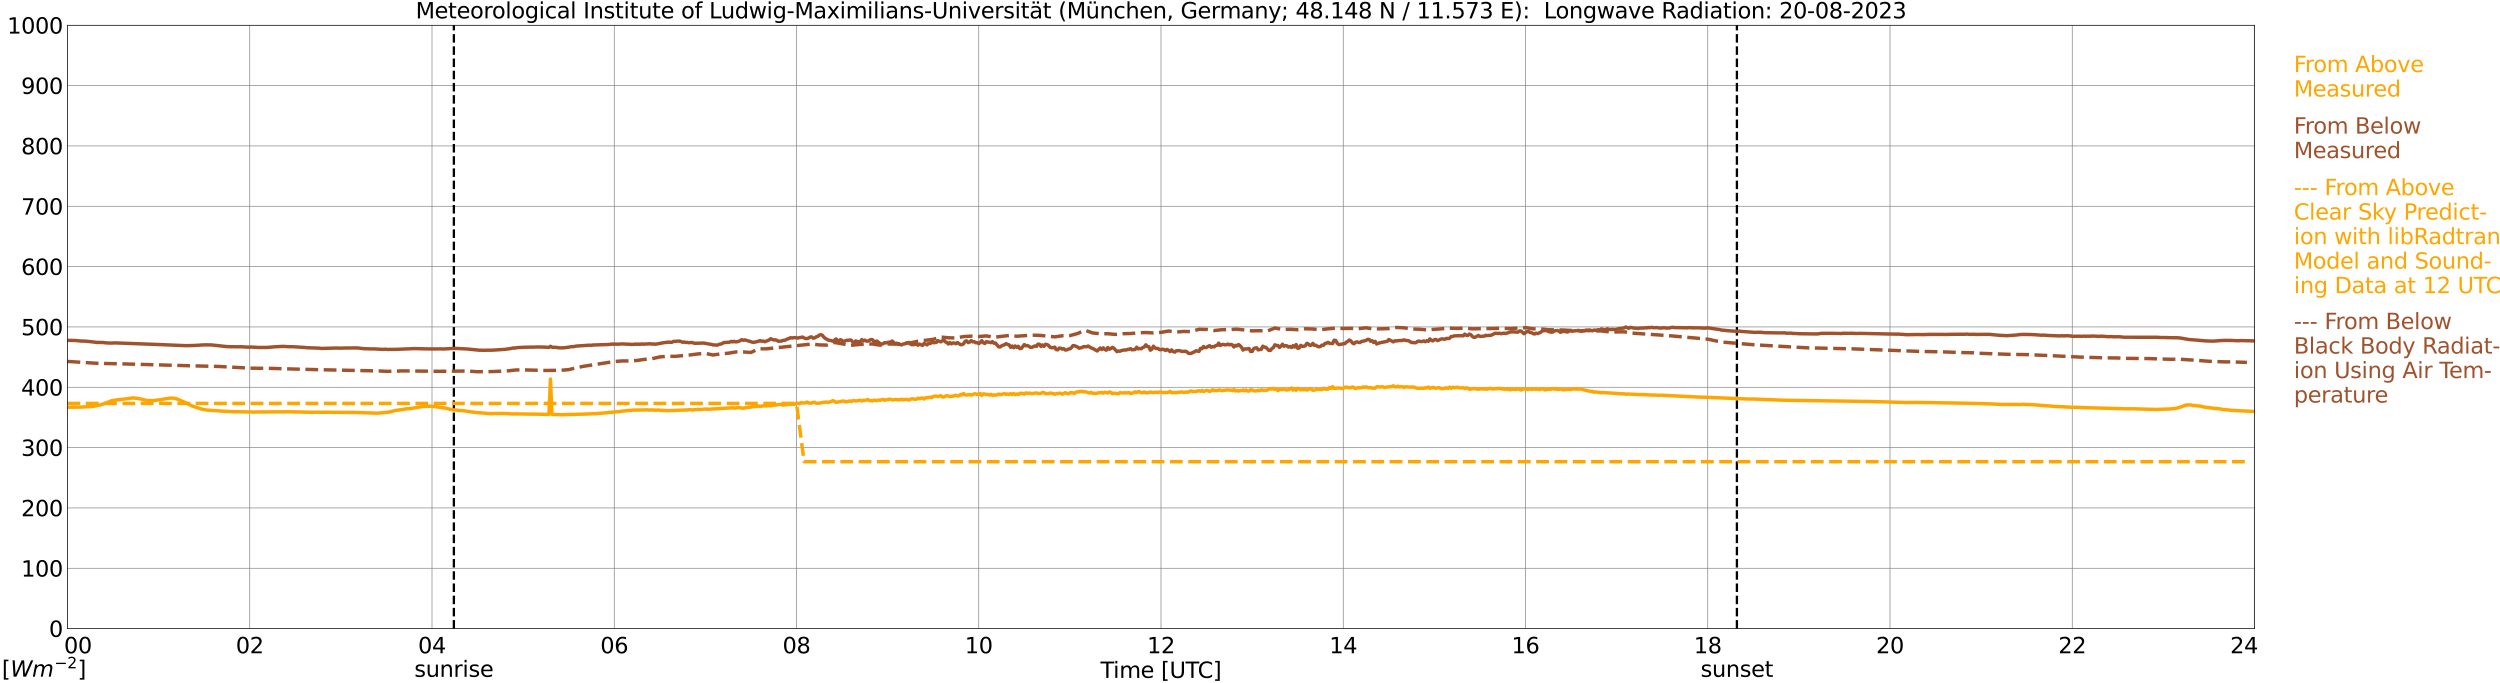 <?xml version="1.0" encoding="utf-8" standalone="no"?>
<!DOCTYPE svg PUBLIC "-//W3C//DTD SVG 1.1//EN"
  "http://www.w3.org/Graphics/SVG/1.1/DTD/svg11.dtd">
<svg xmlns:xlink="http://www.w3.org/1999/xlink" width="1085.4pt" height="296.64pt" viewBox="0 0 1085.4 296.64" xmlns="http://www.w3.org/2000/svg" version="1.1">
 <defs>
  <style type="text/css">*{stroke-linejoin: round; stroke-linecap: butt}</style>
 </defs>
 <g id="figure_1">
  <g id="patch_1">
   <path d="M 0 296.64 
L 1085.4 296.64 
L 1085.4 0 
L 0 0 
z
" style="fill: #ffffff"/>
  </g>
  <g id="axes_1">
   <g id="patch_2">
    <path d="M 29.306 272.909 
L 978.814 272.909 
L 978.814 10.976 
L 29.306 10.976 
z
" style="fill: #ffffff"/>
   </g>
   <g id="patch_3">
    <path d="M 978.814 272.909 
L 978.814 272.909 
L 978.814 10.976 
L 978.814 10.976 
z
" clip-path="url(#p3e29bbeafa)" style="fill: #d3d3d3; opacity: 0.25; stroke: #d3d3d3; stroke-linejoin: miter"/>
   </g>
   <g id="matplotlib.axis_1">
    <g id="xtick_1">
     <g id="line2d_1">
      <path d="M 29.306 272.909 
L 29.306 10.976 
" clip-path="url(#p3e29bbeafa)" style="fill: none; stroke: #808080; stroke-width: 0.3; stroke-linecap: square"/>
     </g>
     <g id="line2d_2"/>
     <g id="text_1">
      <!--    00 -->
      <g transform="translate(18.733 283.627) scale(0.095 -0.095)">
       <defs>
        <path id="DejaVuSans-20" transform="scale(0.016)"/>
        <path id="DejaVuSans-30" d="M 2034 4250 
Q 1547 4250 1301 3770 
Q 1056 3291 1056 2328 
Q 1056 1369 1301 889 
Q 1547 409 2034 409 
Q 2525 409 2770 889 
Q 3016 1369 3016 2328 
Q 3016 3291 2770 3770 
Q 2525 4250 2034 4250 
z
M 2034 4750 
Q 2819 4750 3233 4129 
Q 3647 3509 3647 2328 
Q 3647 1150 3233 529 
Q 2819 -91 2034 -91 
Q 1250 -91 836 529 
Q 422 1150 422 2328 
Q 422 3509 836 4129 
Q 1250 4750 2034 4750 
z
" transform="scale(0.016)"/>
       </defs>
       <use xlink:href="#DejaVuSans-20"/>
       <use xlink:href="#DejaVuSans-20" transform="translate(31.787 0)"/>
       <use xlink:href="#DejaVuSans-20" transform="translate(63.574 0)"/>
       <use xlink:href="#DejaVuSans-30" transform="translate(95.361 0)"/>
       <use xlink:href="#DejaVuSans-30" transform="translate(158.984 0)"/>
      </g>
     </g>
    </g>
    <g id="xtick_2">
     <g id="line2d_3">
      <path d="M 108.431 272.909 
L 108.431 10.976 
" clip-path="url(#p3e29bbeafa)" style="fill: none; stroke: #808080; stroke-width: 0.3; stroke-linecap: square"/>
     </g>
     <g id="line2d_4"/>
     <g id="text_2">
      <!-- 02 -->
      <g transform="translate(102.387 283.627) scale(0.095 -0.095)">
       <defs>
        <path id="DejaVuSans-32" d="M 1228 531 
L 3431 531 
L 3431 0 
L 469 0 
L 469 531 
Q 828 903 1448 1529 
Q 2069 2156 2228 2338 
Q 2531 2678 2651 2914 
Q 2772 3150 2772 3378 
Q 2772 3750 2511 3984 
Q 2250 4219 1831 4219 
Q 1534 4219 1204 4116 
Q 875 4013 500 3803 
L 500 4441 
Q 881 4594 1212 4672 
Q 1544 4750 1819 4750 
Q 2544 4750 2975 4387 
Q 3406 4025 3406 3419 
Q 3406 3131 3298 2873 
Q 3191 2616 2906 2266 
Q 2828 2175 2409 1742 
Q 1991 1309 1228 531 
z
" transform="scale(0.016)"/>
       </defs>
       <use xlink:href="#DejaVuSans-30"/>
       <use xlink:href="#DejaVuSans-32" transform="translate(63.623 0)"/>
      </g>
     </g>
    </g>
    <g id="xtick_3">
     <g id="line2d_5">
      <path d="M 187.557 272.909 
L 187.557 10.976 
" clip-path="url(#p3e29bbeafa)" style="fill: none; stroke: #808080; stroke-width: 0.3; stroke-linecap: square"/>
     </g>
     <g id="line2d_6"/>
     <g id="text_3">
      <!-- 04 -->
      <g transform="translate(181.513 283.627) scale(0.095 -0.095)">
       <defs>
        <path id="DejaVuSans-34" d="M 2419 4116 
L 825 1625 
L 2419 1625 
L 2419 4116 
z
M 2253 4666 
L 3047 4666 
L 3047 1625 
L 3713 1625 
L 3713 1100 
L 3047 1100 
L 3047 0 
L 2419 0 
L 2419 1100 
L 313 1100 
L 313 1709 
L 2253 4666 
z
" transform="scale(0.016)"/>
       </defs>
       <use xlink:href="#DejaVuSans-30"/>
       <use xlink:href="#DejaVuSans-34" transform="translate(63.623 0)"/>
      </g>
     </g>
    </g>
    <g id="xtick_4">
     <g id="line2d_7">
      <path d="M 266.683 272.909 
L 266.683 10.976 
" clip-path="url(#p3e29bbeafa)" style="fill: none; stroke: #808080; stroke-width: 0.3; stroke-linecap: square"/>
     </g>
     <g id="line2d_8"/>
     <g id="text_4">
      <!-- 06 -->
      <g transform="translate(260.638 283.627) scale(0.095 -0.095)">
       <defs>
        <path id="DejaVuSans-36" d="M 2113 2584 
Q 1688 2584 1439 2293 
Q 1191 2003 1191 1497 
Q 1191 994 1439 701 
Q 1688 409 2113 409 
Q 2538 409 2786 701 
Q 3034 994 3034 1497 
Q 3034 2003 2786 2293 
Q 2538 2584 2113 2584 
z
M 3366 4563 
L 3366 3988 
Q 3128 4100 2886 4159 
Q 2644 4219 2406 4219 
Q 1781 4219 1451 3797 
Q 1122 3375 1075 2522 
Q 1259 2794 1537 2939 
Q 1816 3084 2150 3084 
Q 2853 3084 3261 2657 
Q 3669 2231 3669 1497 
Q 3669 778 3244 343 
Q 2819 -91 2113 -91 
Q 1303 -91 875 529 
Q 447 1150 447 2328 
Q 447 3434 972 4092 
Q 1497 4750 2381 4750 
Q 2619 4750 2861 4703 
Q 3103 4656 3366 4563 
z
" transform="scale(0.016)"/>
       </defs>
       <use xlink:href="#DejaVuSans-30"/>
       <use xlink:href="#DejaVuSans-36" transform="translate(63.623 0)"/>
      </g>
     </g>
    </g>
    <g id="xtick_5">
     <g id="line2d_9">
      <path d="M 345.808 272.909 
L 345.808 10.976 
" clip-path="url(#p3e29bbeafa)" style="fill: none; stroke: #808080; stroke-width: 0.3; stroke-linecap: square"/>
     </g>
     <g id="line2d_10"/>
     <g id="text_5">
      <!-- 08 -->
      <g transform="translate(339.764 283.627) scale(0.095 -0.095)">
       <defs>
        <path id="DejaVuSans-38" d="M 2034 2216 
Q 1584 2216 1326 1975 
Q 1069 1734 1069 1313 
Q 1069 891 1326 650 
Q 1584 409 2034 409 
Q 2484 409 2743 651 
Q 3003 894 3003 1313 
Q 3003 1734 2745 1975 
Q 2488 2216 2034 2216 
z
M 1403 2484 
Q 997 2584 770 2862 
Q 544 3141 544 3541 
Q 544 4100 942 4425 
Q 1341 4750 2034 4750 
Q 2731 4750 3128 4425 
Q 3525 4100 3525 3541 
Q 3525 3141 3298 2862 
Q 3072 2584 2669 2484 
Q 3125 2378 3379 2068 
Q 3634 1759 3634 1313 
Q 3634 634 3220 271 
Q 2806 -91 2034 -91 
Q 1263 -91 848 271 
Q 434 634 434 1313 
Q 434 1759 690 2068 
Q 947 2378 1403 2484 
z
M 1172 3481 
Q 1172 3119 1398 2916 
Q 1625 2713 2034 2713 
Q 2441 2713 2670 2916 
Q 2900 3119 2900 3481 
Q 2900 3844 2670 4047 
Q 2441 4250 2034 4250 
Q 1625 4250 1398 4047 
Q 1172 3844 1172 3481 
z
" transform="scale(0.016)"/>
       </defs>
       <use xlink:href="#DejaVuSans-30"/>
       <use xlink:href="#DejaVuSans-38" transform="translate(63.623 0)"/>
      </g>
     </g>
    </g>
    <g id="xtick_6">
     <g id="line2d_11">
      <path d="M 424.934 272.909 
L 424.934 10.976 
" clip-path="url(#p3e29bbeafa)" style="fill: none; stroke: #808080; stroke-width: 0.3; stroke-linecap: square"/>
     </g>
     <g id="line2d_12"/>
     <g id="text_6">
      <!-- 10 -->
      <g transform="translate(418.89 283.627) scale(0.095 -0.095)">
       <defs>
        <path id="DejaVuSans-31" d="M 794 531 
L 1825 531 
L 1825 4091 
L 703 3866 
L 703 4441 
L 1819 4666 
L 2450 4666 
L 2450 531 
L 3481 531 
L 3481 0 
L 794 0 
L 794 531 
z
" transform="scale(0.016)"/>
       </defs>
       <use xlink:href="#DejaVuSans-31"/>
       <use xlink:href="#DejaVuSans-30" transform="translate(63.623 0)"/>
      </g>
     </g>
    </g>
    <g id="xtick_7">
     <g id="line2d_13">
      <path d="M 504.06 272.909 
L 504.06 10.976 
" clip-path="url(#p3e29bbeafa)" style="fill: none; stroke: #808080; stroke-width: 0.3; stroke-linecap: square"/>
     </g>
     <g id="line2d_14"/>
     <g id="text_7">
      <!-- 12 -->
      <g transform="translate(498.015 283.627) scale(0.095 -0.095)">
       <use xlink:href="#DejaVuSans-31"/>
       <use xlink:href="#DejaVuSans-32" transform="translate(63.623 0)"/>
      </g>
     </g>
    </g>
    <g id="xtick_8">
     <g id="line2d_15">
      <path d="M 583.185 272.909 
L 583.185 10.976 
" clip-path="url(#p3e29bbeafa)" style="fill: none; stroke: #808080; stroke-width: 0.3; stroke-linecap: square"/>
     </g>
     <g id="line2d_16"/>
     <g id="text_8">
      <!-- 14 -->
      <g transform="translate(577.141 283.627) scale(0.095 -0.095)">
       <use xlink:href="#DejaVuSans-31"/>
       <use xlink:href="#DejaVuSans-34" transform="translate(63.623 0)"/>
      </g>
     </g>
    </g>
    <g id="xtick_9">
     <g id="line2d_17">
      <path d="M 662.311 272.909 
L 662.311 10.976 
" clip-path="url(#p3e29bbeafa)" style="fill: none; stroke: #808080; stroke-width: 0.3; stroke-linecap: square"/>
     </g>
     <g id="line2d_18"/>
     <g id="text_9">
      <!-- 16 -->
      <g transform="translate(656.267 283.627) scale(0.095 -0.095)">
       <use xlink:href="#DejaVuSans-31"/>
       <use xlink:href="#DejaVuSans-36" transform="translate(63.623 0)"/>
      </g>
     </g>
    </g>
    <g id="xtick_10">
     <g id="line2d_19">
      <path d="M 741.437 272.909 
L 741.437 10.976 
" clip-path="url(#p3e29bbeafa)" style="fill: none; stroke: #808080; stroke-width: 0.3; stroke-linecap: square"/>
     </g>
     <g id="line2d_20"/>
     <g id="text_10">
      <!-- 18 -->
      <g transform="translate(735.392 283.627) scale(0.095 -0.095)">
       <use xlink:href="#DejaVuSans-31"/>
       <use xlink:href="#DejaVuSans-38" transform="translate(63.623 0)"/>
      </g>
     </g>
    </g>
    <g id="xtick_11">
     <g id="line2d_21">
      <path d="M 820.562 272.909 
L 820.562 10.976 
" clip-path="url(#p3e29bbeafa)" style="fill: none; stroke: #808080; stroke-width: 0.3; stroke-linecap: square"/>
     </g>
     <g id="line2d_22"/>
     <g id="text_11">
      <!-- 20 -->
      <g transform="translate(814.518 283.627) scale(0.095 -0.095)">
       <use xlink:href="#DejaVuSans-32"/>
       <use xlink:href="#DejaVuSans-30" transform="translate(63.623 0)"/>
      </g>
     </g>
    </g>
    <g id="xtick_12">
     <g id="line2d_23">
      <path d="M 899.688 272.909 
L 899.688 10.976 
" clip-path="url(#p3e29bbeafa)" style="fill: none; stroke: #808080; stroke-width: 0.3; stroke-linecap: square"/>
     </g>
     <g id="line2d_24"/>
     <g id="text_12">
      <!-- 22 -->
      <g transform="translate(893.644 283.627) scale(0.095 -0.095)">
       <use xlink:href="#DejaVuSans-32"/>
       <use xlink:href="#DejaVuSans-32" transform="translate(63.623 0)"/>
      </g>
     </g>
    </g>
    <g id="xtick_13">
     <g id="line2d_25">
      <path d="M 978.814 272.909 
L 978.814 10.976 
" clip-path="url(#p3e29bbeafa)" style="fill: none; stroke: #808080; stroke-width: 0.3; stroke-linecap: square"/>
     </g>
     <g id="line2d_26"/>
     <g id="text_13">
      <!-- 24    -->
      <g transform="translate(968.241 283.627) scale(0.095 -0.095)">
       <use xlink:href="#DejaVuSans-32"/>
       <use xlink:href="#DejaVuSans-34" transform="translate(63.623 0)"/>
       <use xlink:href="#DejaVuSans-20" transform="translate(127.246 0)"/>
       <use xlink:href="#DejaVuSans-20" transform="translate(159.033 0)"/>
       <use xlink:href="#DejaVuSans-20" transform="translate(190.82 0)"/>
      </g>
     </g>
    </g>
    <g id="text_14">
     <!-- Time [UTC] -->
     <g transform="translate(477.806 294.322) scale(0.095 -0.095)">
      <defs>
       <path id="DejaVuSans-54" d="M -19 4666 
L 3928 4666 
L 3928 4134 
L 2272 4134 
L 2272 0 
L 1638 0 
L 1638 4134 
L -19 4134 
L -19 4666 
z
" transform="scale(0.016)"/>
       <path id="DejaVuSans-69" d="M 603 3500 
L 1178 3500 
L 1178 0 
L 603 0 
L 603 3500 
z
M 603 4863 
L 1178 4863 
L 1178 4134 
L 603 4134 
L 603 4863 
z
" transform="scale(0.016)"/>
       <path id="DejaVuSans-6d" d="M 3328 2828 
Q 3544 3216 3844 3400 
Q 4144 3584 4550 3584 
Q 5097 3584 5394 3201 
Q 5691 2819 5691 2113 
L 5691 0 
L 5113 0 
L 5113 2094 
Q 5113 2597 4934 2840 
Q 4756 3084 4391 3084 
Q 3944 3084 3684 2787 
Q 3425 2491 3425 1978 
L 3425 0 
L 2847 0 
L 2847 2094 
Q 2847 2600 2669 2842 
Q 2491 3084 2119 3084 
Q 1678 3084 1418 2786 
Q 1159 2488 1159 1978 
L 1159 0 
L 581 0 
L 581 3500 
L 1159 3500 
L 1159 2956 
Q 1356 3278 1631 3431 
Q 1906 3584 2284 3584 
Q 2666 3584 2933 3390 
Q 3200 3197 3328 2828 
z
" transform="scale(0.016)"/>
       <path id="DejaVuSans-65" d="M 3597 1894 
L 3597 1613 
L 953 1613 
Q 991 1019 1311 708 
Q 1631 397 2203 397 
Q 2534 397 2845 478 
Q 3156 559 3463 722 
L 3463 178 
Q 3153 47 2828 -22 
Q 2503 -91 2169 -91 
Q 1331 -91 842 396 
Q 353 884 353 1716 
Q 353 2575 817 3079 
Q 1281 3584 2069 3584 
Q 2775 3584 3186 3129 
Q 3597 2675 3597 1894 
z
M 3022 2063 
Q 3016 2534 2758 2815 
Q 2500 3097 2075 3097 
Q 1594 3097 1305 2825 
Q 1016 2553 972 2059 
L 3022 2063 
z
" transform="scale(0.016)"/>
       <path id="DejaVuSans-5b" d="M 550 4863 
L 1875 4863 
L 1875 4416 
L 1125 4416 
L 1125 -397 
L 1875 -397 
L 1875 -844 
L 550 -844 
L 550 4863 
z
" transform="scale(0.016)"/>
       <path id="DejaVuSans-55" d="M 556 4666 
L 1191 4666 
L 1191 1831 
Q 1191 1081 1462 751 
Q 1734 422 2344 422 
Q 2950 422 3222 751 
Q 3494 1081 3494 1831 
L 3494 4666 
L 4128 4666 
L 4128 1753 
Q 4128 841 3676 375 
Q 3225 -91 2344 -91 
Q 1459 -91 1007 375 
Q 556 841 556 1753 
L 556 4666 
z
" transform="scale(0.016)"/>
       <path id="DejaVuSans-43" d="M 4122 4306 
L 4122 3641 
Q 3803 3938 3442 4084 
Q 3081 4231 2675 4231 
Q 1875 4231 1450 3742 
Q 1025 3253 1025 2328 
Q 1025 1406 1450 917 
Q 1875 428 2675 428 
Q 3081 428 3442 575 
Q 3803 722 4122 1019 
L 4122 359 
Q 3791 134 3420 21 
Q 3050 -91 2638 -91 
Q 1578 -91 968 557 
Q 359 1206 359 2328 
Q 359 3453 968 4101 
Q 1578 4750 2638 4750 
Q 3056 4750 3426 4639 
Q 3797 4528 4122 4306 
z
" transform="scale(0.016)"/>
       <path id="DejaVuSans-5d" d="M 1947 4863 
L 1947 -844 
L 622 -844 
L 622 -397 
L 1369 -397 
L 1369 4416 
L 622 4416 
L 622 4863 
L 1947 4863 
z
" transform="scale(0.016)"/>
      </defs>
      <use xlink:href="#DejaVuSans-54"/>
      <use xlink:href="#DejaVuSans-69" transform="translate(57.959 0)"/>
      <use xlink:href="#DejaVuSans-6d" transform="translate(85.742 0)"/>
      <use xlink:href="#DejaVuSans-65" transform="translate(183.154 0)"/>
      <use xlink:href="#DejaVuSans-20" transform="translate(244.678 0)"/>
      <use xlink:href="#DejaVuSans-5b" transform="translate(276.465 0)"/>
      <use xlink:href="#DejaVuSans-55" transform="translate(315.479 0)"/>
      <use xlink:href="#DejaVuSans-54" transform="translate(388.672 0)"/>
      <use xlink:href="#DejaVuSans-43" transform="translate(443.881 0)"/>
      <use xlink:href="#DejaVuSans-5d" transform="translate(513.705 0)"/>
     </g>
    </g>
   </g>
   <g id="matplotlib.axis_2">
    <g id="ytick_1">
     <g id="line2d_27">
      <path d="M 29.306 272.909 
L 978.814 272.909 
" clip-path="url(#p3e29bbeafa)" style="fill: none; stroke: #808080; stroke-width: 0.3; stroke-linecap: square"/>
     </g>
     <g id="line2d_28"/>
     <g id="text_15">
      <!-- 0 -->
      <g transform="translate(21.261 276.518) scale(0.095 -0.095)">
       <use xlink:href="#DejaVuSans-30"/>
      </g>
     </g>
    </g>
    <g id="ytick_2">
     <g id="line2d_29">
      <path d="M 29.306 246.715 
L 978.814 246.715 
" clip-path="url(#p3e29bbeafa)" style="fill: none; stroke: #808080; stroke-width: 0.3; stroke-linecap: square"/>
     </g>
     <g id="line2d_30"/>
     <g id="text_16">
      <!-- 100 -->
      <g transform="translate(9.173 250.325) scale(0.095 -0.095)">
       <use xlink:href="#DejaVuSans-31"/>
       <use xlink:href="#DejaVuSans-30" transform="translate(63.623 0)"/>
       <use xlink:href="#DejaVuSans-30" transform="translate(127.246 0)"/>
      </g>
     </g>
    </g>
    <g id="ytick_3">
     <g id="line2d_31">
      <path d="M 29.306 220.522 
L 978.814 220.522 
" clip-path="url(#p3e29bbeafa)" style="fill: none; stroke: #808080; stroke-width: 0.3; stroke-linecap: square"/>
     </g>
     <g id="line2d_32"/>
     <g id="text_17">
      <!-- 200 -->
      <g transform="translate(9.173 224.131) scale(0.095 -0.095)">
       <use xlink:href="#DejaVuSans-32"/>
       <use xlink:href="#DejaVuSans-30" transform="translate(63.623 0)"/>
       <use xlink:href="#DejaVuSans-30" transform="translate(127.246 0)"/>
      </g>
     </g>
    </g>
    <g id="ytick_4">
     <g id="line2d_33">
      <path d="M 29.306 194.329 
L 978.814 194.329 
" clip-path="url(#p3e29bbeafa)" style="fill: none; stroke: #808080; stroke-width: 0.3; stroke-linecap: square"/>
     </g>
     <g id="line2d_34"/>
     <g id="text_18">
      <!-- 300 -->
      <g transform="translate(9.173 197.938) scale(0.095 -0.095)">
       <defs>
        <path id="DejaVuSans-33" d="M 2597 2516 
Q 3050 2419 3304 2112 
Q 3559 1806 3559 1356 
Q 3559 666 3084 287 
Q 2609 -91 1734 -91 
Q 1441 -91 1130 -33 
Q 819 25 488 141 
L 488 750 
Q 750 597 1062 519 
Q 1375 441 1716 441 
Q 2309 441 2620 675 
Q 2931 909 2931 1356 
Q 2931 1769 2642 2001 
Q 2353 2234 1838 2234 
L 1294 2234 
L 1294 2753 
L 1863 2753 
Q 2328 2753 2575 2939 
Q 2822 3125 2822 3475 
Q 2822 3834 2567 4026 
Q 2313 4219 1838 4219 
Q 1578 4219 1281 4162 
Q 984 4106 628 3988 
L 628 4550 
Q 988 4650 1302 4700 
Q 1616 4750 1894 4750 
Q 2613 4750 3031 4423 
Q 3450 4097 3450 3541 
Q 3450 3153 3228 2886 
Q 3006 2619 2597 2516 
z
" transform="scale(0.016)"/>
       </defs>
       <use xlink:href="#DejaVuSans-33"/>
       <use xlink:href="#DejaVuSans-30" transform="translate(63.623 0)"/>
       <use xlink:href="#DejaVuSans-30" transform="translate(127.246 0)"/>
      </g>
     </g>
    </g>
    <g id="ytick_5">
     <g id="line2d_35">
      <path d="M 29.306 168.136 
L 978.814 168.136 
" clip-path="url(#p3e29bbeafa)" style="fill: none; stroke: #808080; stroke-width: 0.3; stroke-linecap: square"/>
     </g>
     <g id="line2d_36"/>
     <g id="text_19">
      <!-- 400 -->
      <g transform="translate(9.173 171.745) scale(0.095 -0.095)">
       <use xlink:href="#DejaVuSans-34"/>
       <use xlink:href="#DejaVuSans-30" transform="translate(63.623 0)"/>
       <use xlink:href="#DejaVuSans-30" transform="translate(127.246 0)"/>
      </g>
     </g>
    </g>
    <g id="ytick_6">
     <g id="line2d_37">
      <path d="M 29.306 141.942 
L 978.814 141.942 
" clip-path="url(#p3e29bbeafa)" style="fill: none; stroke: #808080; stroke-width: 0.3; stroke-linecap: square"/>
     </g>
     <g id="line2d_38"/>
     <g id="text_20">
      <!-- 500 -->
      <g transform="translate(9.173 145.551) scale(0.095 -0.095)">
       <defs>
        <path id="DejaVuSans-35" d="M 691 4666 
L 3169 4666 
L 3169 4134 
L 1269 4134 
L 1269 2991 
Q 1406 3038 1543 3061 
Q 1681 3084 1819 3084 
Q 2600 3084 3056 2656 
Q 3513 2228 3513 1497 
Q 3513 744 3044 326 
Q 2575 -91 1722 -91 
Q 1428 -91 1123 -41 
Q 819 9 494 109 
L 494 744 
Q 775 591 1075 516 
Q 1375 441 1709 441 
Q 2250 441 2565 725 
Q 2881 1009 2881 1497 
Q 2881 1984 2565 2268 
Q 2250 2553 1709 2553 
Q 1456 2553 1204 2497 
Q 953 2441 691 2322 
L 691 4666 
z
" transform="scale(0.016)"/>
       </defs>
       <use xlink:href="#DejaVuSans-35"/>
       <use xlink:href="#DejaVuSans-30" transform="translate(63.623 0)"/>
       <use xlink:href="#DejaVuSans-30" transform="translate(127.246 0)"/>
      </g>
     </g>
    </g>
    <g id="ytick_7">
     <g id="line2d_39">
      <path d="M 29.306 115.749 
L 978.814 115.749 
" clip-path="url(#p3e29bbeafa)" style="fill: none; stroke: #808080; stroke-width: 0.3; stroke-linecap: square"/>
     </g>
     <g id="line2d_40"/>
     <g id="text_21">
      <!-- 600 -->
      <g transform="translate(9.173 119.358) scale(0.095 -0.095)">
       <use xlink:href="#DejaVuSans-36"/>
       <use xlink:href="#DejaVuSans-30" transform="translate(63.623 0)"/>
       <use xlink:href="#DejaVuSans-30" transform="translate(127.246 0)"/>
      </g>
     </g>
    </g>
    <g id="ytick_8">
     <g id="line2d_41">
      <path d="M 29.306 89.556 
L 978.814 89.556 
" clip-path="url(#p3e29bbeafa)" style="fill: none; stroke: #808080; stroke-width: 0.3; stroke-linecap: square"/>
     </g>
     <g id="line2d_42"/>
     <g id="text_22">
      <!-- 700 -->
      <g transform="translate(9.173 93.165) scale(0.095 -0.095)">
       <defs>
        <path id="DejaVuSans-37" d="M 525 4666 
L 3525 4666 
L 3525 4397 
L 1831 0 
L 1172 0 
L 2766 4134 
L 525 4134 
L 525 4666 
z
" transform="scale(0.016)"/>
       </defs>
       <use xlink:href="#DejaVuSans-37"/>
       <use xlink:href="#DejaVuSans-30" transform="translate(63.623 0)"/>
       <use xlink:href="#DejaVuSans-30" transform="translate(127.246 0)"/>
      </g>
     </g>
    </g>
    <g id="ytick_9">
     <g id="line2d_43">
      <path d="M 29.306 63.362 
L 978.814 63.362 
" clip-path="url(#p3e29bbeafa)" style="fill: none; stroke: #808080; stroke-width: 0.3; stroke-linecap: square"/>
     </g>
     <g id="line2d_44"/>
     <g id="text_23">
      <!-- 800 -->
      <g transform="translate(9.173 66.972) scale(0.095 -0.095)">
       <use xlink:href="#DejaVuSans-38"/>
       <use xlink:href="#DejaVuSans-30" transform="translate(63.623 0)"/>
       <use xlink:href="#DejaVuSans-30" transform="translate(127.246 0)"/>
      </g>
     </g>
    </g>
    <g id="ytick_10">
     <g id="line2d_45">
      <path d="M 29.306 37.169 
L 978.814 37.169 
" clip-path="url(#p3e29bbeafa)" style="fill: none; stroke: #808080; stroke-width: 0.3; stroke-linecap: square"/>
     </g>
     <g id="line2d_46"/>
     <g id="text_24">
      <!-- 900 -->
      <g transform="translate(9.173 40.778) scale(0.095 -0.095)">
       <defs>
        <path id="DejaVuSans-39" d="M 703 97 
L 703 672 
Q 941 559 1184 500 
Q 1428 441 1663 441 
Q 2288 441 2617 861 
Q 2947 1281 2994 2138 
Q 2813 1869 2534 1725 
Q 2256 1581 1919 1581 
Q 1219 1581 811 2004 
Q 403 2428 403 3163 
Q 403 3881 828 4315 
Q 1253 4750 1959 4750 
Q 2769 4750 3195 4129 
Q 3622 3509 3622 2328 
Q 3622 1225 3098 567 
Q 2575 -91 1691 -91 
Q 1453 -91 1209 -44 
Q 966 3 703 97 
z
M 1959 2075 
Q 2384 2075 2632 2365 
Q 2881 2656 2881 3163 
Q 2881 3666 2632 3958 
Q 2384 4250 1959 4250 
Q 1534 4250 1286 3958 
Q 1038 3666 1038 3163 
Q 1038 2656 1286 2365 
Q 1534 2075 1959 2075 
z
" transform="scale(0.016)"/>
       </defs>
       <use xlink:href="#DejaVuSans-39"/>
       <use xlink:href="#DejaVuSans-30" transform="translate(63.623 0)"/>
       <use xlink:href="#DejaVuSans-30" transform="translate(127.246 0)"/>
      </g>
     </g>
    </g>
    <g id="ytick_11">
     <g id="line2d_47">
      <path d="M 29.306 10.976 
L 978.814 10.976 
" clip-path="url(#p3e29bbeafa)" style="fill: none; stroke: #808080; stroke-width: 0.3; stroke-linecap: square"/>
     </g>
     <g id="line2d_48"/>
     <g id="text_25">
      <!-- 1000 -->
      <g transform="translate(3.128 14.585) scale(0.095 -0.095)">
       <use xlink:href="#DejaVuSans-31"/>
       <use xlink:href="#DejaVuSans-30" transform="translate(63.623 0)"/>
       <use xlink:href="#DejaVuSans-30" transform="translate(127.246 0)"/>
       <use xlink:href="#DejaVuSans-30" transform="translate(190.869 0)"/>
      </g>
     </g>
    </g>
   </g>
   <g id="line2d_49">
    <path d="M 197.052 272.909 
L 197.052 10.976 
" clip-path="url(#p3e29bbeafa)" style="fill: none; stroke-dasharray: 3.7,1.6; stroke-dashoffset: 0; stroke: #000000"/>
   </g>
   <g id="line2d_50">
    <path d="M 754.097 272.909 
L 754.097 10.976 
" clip-path="url(#p3e29bbeafa)" style="fill: none; stroke-dasharray: 3.7,1.6; stroke-dashoffset: 0; stroke: #000000"/>
   </g>
   <g id="line2d_51">
    <path d="M 29.306 176.753 
L 29.965 176.816 
L 31.284 176.787 
L 35.24 176.74 
L 40.515 176.415 
L 43.812 175.763 
L 46.45 174.757 
L 48.428 173.985 
L 51.065 173.555 
L 53.703 173.303 
L 57.659 172.748 
L 59.637 172.958 
L 60.956 173.186 
L 63.594 173.835 
L 66.231 173.945 
L 70.187 173.463 
L 71.506 173.178 
L 74.144 172.822 
L 75.462 172.884 
L 76.781 173.175 
L 81.397 175.231 
L 83.375 176.263 
L 87.331 177.539 
L 89.309 177.982 
L 96.563 178.505 
L 101.838 178.752 
L 103.156 178.731 
L 106.453 178.838 
L 109.091 178.828 
L 109.75 178.927 
L 111.069 178.862 
L 126.235 178.786 
L 134.807 178.982 
L 138.104 178.969 
L 154.588 179.071 
L 163.819 179.388 
L 168.435 178.985 
L 171.732 178.212 
L 176.348 177.521 
L 178.326 177.348 
L 179.645 177.133 
L 182.282 176.682 
L 183.601 176.478 
L 186.898 176.373 
L 188.876 176.549 
L 193.492 177.201 
L 195.47 177.704 
L 196.129 177.879 
L 201.404 178.33 
L 202.723 178.558 
L 204.701 178.843 
L 206.679 179.079 
L 213.273 179.619 
L 215.251 179.506 
L 218.548 179.517 
L 221.186 179.608 
L 222.504 179.723 
L 225.801 179.713 
L 235.033 179.852 
L 237.011 179.93 
L 238.329 179.928 
L 238.989 164.584 
L 239.648 179.891 
L 240.967 179.975 
L 244.264 180.061 
L 245.583 179.988 
L 253.495 179.792 
L 254.814 179.739 
L 258.77 179.582 
L 262.726 179.265 
L 266.023 178.927 
L 271.958 178.32 
L 272.617 178.202 
L 273.936 178.209 
L 274.595 178.065 
L 281.189 177.955 
L 281.849 178.058 
L 282.508 177.984 
L 284.486 178.071 
L 285.145 178.084 
L 285.805 177.969 
L 286.464 178.149 
L 287.124 178.123 
L 288.442 178.228 
L 289.761 178.299 
L 298.992 177.95 
L 299.652 177.785 
L 300.311 178 
L 302.289 177.819 
L 302.949 177.741 
L 304.267 177.785 
L 306.246 177.583 
L 307.564 177.673 
L 318.114 177.041 
L 318.774 177.198 
L 320.752 176.95 
L 321.411 177.012 
L 322.071 177.225 
L 323.39 177.107 
L 324.049 176.918 
L 325.368 176.819 
L 326.686 176.609 
L 328.005 176.46 
L 328.665 176.426 
L 329.324 176.24 
L 329.983 176.515 
L 330.643 176.248 
L 331.302 176.295 
L 331.961 176.098 
L 332.621 176.316 
L 333.28 176.096 
L 334.599 176.187 
L 335.258 175.999 
L 337.236 175.797 
L 337.896 175.629 
L 339.215 175.556 
L 339.874 175.899 
L 341.193 175.692 
L 341.852 175.661 
L 342.512 175.491 
L 343.171 175.637 
L 343.83 175.328 
L 344.49 175.493 
L 345.149 175.475 
L 345.808 175.035 
L 346.468 175.069 
L 347.127 175.244 
L 347.787 174.797 
L 348.446 175.001 
L 349.765 174.854 
L 350.424 174.556 
L 351.083 175.006 
L 352.402 174.993 
L 353.062 174.721 
L 353.721 174.645 
L 354.38 175.074 
L 355.699 175.048 
L 357.677 174.634 
L 358.996 174.553 
L 359.655 174.757 
L 360.974 174.246 
L 361.634 173.882 
L 362.952 174.676 
L 366.249 174.076 
L 366.909 174.377 
L 368.227 174.307 
L 368.887 174.055 
L 369.546 174.364 
L 370.206 173.927 
L 370.865 173.909 
L 371.524 174.108 
L 373.502 173.736 
L 374.162 174.081 
L 374.821 173.788 
L 375.481 173.848 
L 376.799 173.45 
L 377.459 173.927 
L 378.118 173.916 
L 378.777 174.074 
L 379.437 173.704 
L 380.756 173.948 
L 381.415 173.652 
L 382.074 173.791 
L 383.393 173.398 
L 384.053 173.801 
L 384.712 173.55 
L 385.371 173.51 
L 386.031 173.296 
L 386.69 173.34 
L 387.349 173.605 
L 388.009 173.618 
L 388.668 173.393 
L 389.328 173.55 
L 389.987 173.508 
L 390.646 173.61 
L 391.306 173.335 
L 391.965 173.547 
L 392.624 173.424 
L 393.943 173.421 
L 394.603 173.691 
L 395.262 173.33 
L 395.921 173.107 
L 397.24 173.356 
L 397.899 173.288 
L 398.559 172.89 
L 399.218 173.149 
L 399.878 172.845 
L 400.537 172.808 
L 401.196 173.225 
L 401.856 172.725 
L 403.175 172.567 
L 403.834 172.45 
L 404.493 172.628 
L 405.153 172.13 
L 406.471 171.941 
L 407.131 172.201 
L 408.45 171.782 
L 409.109 172.308 
L 409.768 172.413 
L 410.428 171.986 
L 411.087 171.837 
L 411.746 171.926 
L 412.406 172.169 
L 413.725 171.996 
L 415.043 171.622 
L 415.703 171.941 
L 416.362 171.839 
L 417.022 171.242 
L 417.681 171.467 
L 418.34 170.831 
L 419 171.402 
L 419.659 171.525 
L 420.978 171.287 
L 421.637 171.58 
L 422.956 171.006 
L 423.615 170.983 
L 424.275 171.274 
L 424.934 171.15 
L 425.593 170.862 
L 426.253 171.698 
L 426.912 171.012 
L 427.572 171.074 
L 428.231 171.289 
L 428.89 171.221 
L 429.55 171.541 
L 430.209 171.213 
L 430.869 171.625 
L 431.528 171.436 
L 432.187 171.543 
L 432.847 171.475 
L 433.506 171.08 
L 434.165 171.289 
L 434.825 171.234 
L 436.144 170.865 
L 436.803 171.26 
L 437.462 171.046 
L 438.122 171.245 
L 438.781 170.909 
L 439.44 171.258 
L 440.1 170.833 
L 440.759 171.347 
L 441.419 171.046 
L 442.078 171.31 
L 442.737 170.81 
L 443.397 170.731 
L 444.056 170.815 
L 444.716 171.124 
L 445.375 170.569 
L 446.034 170.797 
L 446.694 170.668 
L 448.012 170.886 
L 449.991 170.574 
L 450.65 170.87 
L 451.969 170.75 
L 452.628 170.399 
L 453.287 170.438 
L 453.947 170.938 
L 455.266 170.886 
L 455.925 170.611 
L 457.244 170.915 
L 457.903 171.135 
L 458.563 170.907 
L 459.222 170.868 
L 459.881 170.716 
L 460.541 170.747 
L 461.2 171.137 
L 462.519 170.472 
L 463.178 170.828 
L 463.838 170.975 
L 464.497 170.574 
L 465.156 170.372 
L 466.475 170.789 
L 467.134 170.26 
L 469.772 169.917 
L 470.431 170.15 
L 471.091 170.063 
L 473.069 170.642 
L 473.728 170.346 
L 474.388 170.823 
L 475.047 170.682 
L 475.706 170.86 
L 477.025 170.506 
L 477.685 170.545 
L 478.344 170.354 
L 479.003 170.676 
L 479.663 170.315 
L 480.981 170.634 
L 481.641 170.134 
L 482.3 170.357 
L 482.96 170.928 
L 483.619 170.692 
L 485.597 170.936 
L 486.256 170.456 
L 487.575 170.653 
L 488.235 170.472 
L 488.894 170.632 
L 490.213 170.435 
L 490.872 170.907 
L 492.191 170.464 
L 492.85 170.116 
L 493.51 170.409 
L 494.169 170.042 
L 494.828 170.113 
L 495.488 170.472 
L 496.147 170.53 
L 496.807 170.179 
L 497.466 170.572 
L 498.785 170.467 
L 499.444 170.189 
L 500.763 170.501 
L 501.422 170.286 
L 502.741 170.375 
L 503.4 170.2 
L 504.06 170.231 
L 504.719 170.446 
L 506.038 170.386 
L 506.697 170.459 
L 507.357 170.289 
L 508.016 169.909 
L 508.675 170.509 
L 509.335 170.517 
L 509.994 170.388 
L 510.654 170.556 
L 511.313 170.31 
L 511.972 170.331 
L 512.632 170.171 
L 513.291 170.194 
L 513.95 170.427 
L 514.61 170.255 
L 515.929 170.231 
L 516.588 169.859 
L 517.247 169.754 
L 517.907 169.974 
L 518.566 169.922 
L 519.226 169.99 
L 519.885 169.744 
L 520.544 169.626 
L 521.204 169.867 
L 521.863 169.503 
L 522.522 169.974 
L 523.841 169.505 
L 524.501 169.642 
L 525.16 169.961 
L 525.819 169.712 
L 526.479 169.202 
L 527.138 169.555 
L 527.797 169.5 
L 528.457 169.636 
L 529.116 169.319 
L 529.776 169.354 
L 530.435 169.647 
L 531.754 169.422 
L 533.073 169.296 
L 533.732 169.398 
L 534.391 169.346 
L 535.051 169.555 
L 535.71 169.063 
L 536.369 169.757 
L 537.029 169.479 
L 537.688 169.788 
L 538.348 169.592 
L 539.007 169.571 
L 539.666 169.296 
L 540.326 169.66 
L 540.985 169.291 
L 541.644 169.765 
L 542.304 169.799 
L 542.963 169.217 
L 543.623 169.251 
L 544.282 169.71 
L 545.601 169.694 
L 546.26 169.43 
L 546.919 169.613 
L 547.579 169.215 
L 548.238 169.453 
L 548.898 169.359 
L 549.557 169.534 
L 550.216 169.317 
L 551.535 168.683 
L 552.195 168.937 
L 552.854 168.623 
L 553.513 169.086 
L 554.173 168.869 
L 554.832 169.581 
L 555.491 169.029 
L 556.81 169.141 
L 557.47 168.903 
L 558.129 169.262 
L 558.788 169.322 
L 559.448 169.168 
L 560.766 168.466 
L 561.426 169.354 
L 562.085 168.798 
L 562.745 169.419 
L 563.404 168.644 
L 564.063 168.798 
L 564.723 169.285 
L 565.382 169.099 
L 566.042 169.28 
L 566.701 168.997 
L 567.36 169.354 
L 568.679 168.762 
L 569.338 168.958 
L 569.998 169.427 
L 570.657 169.361 
L 571.976 168.942 
L 573.954 169.118 
L 574.613 168.555 
L 575.273 168.958 
L 576.592 168.979 
L 577.251 168.238 
L 577.91 168.652 
L 578.57 167.84 
L 579.229 168.636 
L 581.207 168.442 
L 583.185 168.691 
L 583.845 168.167 
L 584.504 168.06 
L 585.823 168.379 
L 586.482 168.277 
L 587.142 167.978 
L 587.801 168.264 
L 588.46 168.707 
L 589.779 168.272 
L 590.439 168.408 
L 591.098 168.366 
L 591.757 168.01 
L 592.417 168.201 
L 593.076 167.936 
L 593.736 168.232 
L 594.395 168.384 
L 595.054 168.227 
L 595.714 168.534 
L 597.032 168.51 
L 597.692 167.905 
L 598.351 167.897 
L 599.011 168.057 
L 600.329 167.895 
L 600.989 168.225 
L 601.648 168.204 
L 602.307 167.957 
L 602.967 167.984 
L 603.626 167.811 
L 604.286 167.829 
L 604.945 167.491 
L 605.604 167.96 
L 606.264 168.036 
L 606.923 167.693 
L 607.582 168.044 
L 608.242 167.892 
L 608.901 167.91 
L 609.561 168.274 
L 610.22 167.892 
L 612.198 168.088 
L 613.517 168.033 
L 614.176 168.128 
L 614.836 168.434 
L 615.495 168.589 
L 617.473 168.539 
L 618.133 168.612 
L 618.792 168.35 
L 619.451 168.418 
L 620.111 168.046 
L 620.77 168.602 
L 622.089 168.159 
L 622.748 168.434 
L 623.408 168.547 
L 624.726 168.342 
L 626.045 168.767 
L 628.023 168.411 
L 628.683 168.623 
L 629.342 168.06 
L 630.001 168.57 
L 630.661 168.13 
L 631.32 168.295 
L 631.98 168.29 
L 632.639 168.094 
L 633.298 168.348 
L 634.617 168.434 
L 635.276 168.358 
L 635.936 168.652 
L 636.595 168.387 
L 637.255 168.513 
L 637.914 168.984 
L 638.573 168.94 
L 639.892 168.662 
L 641.211 168.903 
L 641.87 168.974 
L 643.189 168.814 
L 643.848 168.919 
L 644.508 168.772 
L 645.167 168.989 
L 645.827 168.913 
L 646.486 168.633 
L 647.145 168.633 
L 647.805 168.908 
L 651.102 168.62 
L 652.42 168.906 
L 653.08 168.974 
L 653.739 168.843 
L 654.399 169.039 
L 655.058 168.934 
L 655.717 169.233 
L 656.377 168.984 
L 657.695 168.997 
L 658.355 169.013 
L 659.014 168.869 
L 659.674 168.979 
L 660.333 169.327 
L 660.992 168.984 
L 661.652 168.803 
L 662.311 168.827 
L 662.97 169.016 
L 663.63 169.073 
L 664.289 168.775 
L 664.949 169.058 
L 665.608 168.856 
L 666.927 168.995 
L 667.586 168.879 
L 668.246 169.094 
L 669.564 168.819 
L 670.224 168.929 
L 670.883 169.299 
L 671.542 169.079 
L 673.521 168.932 
L 674.18 168.735 
L 674.839 168.94 
L 675.499 168.866 
L 676.158 169.031 
L 676.817 169.01 
L 677.477 168.848 
L 678.796 169.301 
L 680.114 169.063 
L 681.433 169.079 
L 682.092 169.079 
L 682.752 168.885 
L 683.411 168.858 
L 684.071 168.95 
L 686.049 168.874 
L 690.664 169.977 
L 691.324 169.88 
L 691.983 170.307 
L 692.643 170.105 
L 693.961 170.375 
L 694.621 170.32 
L 695.28 170.545 
L 695.939 170.422 
L 703.193 170.907 
L 705.171 170.983 
L 705.83 171.158 
L 706.49 171.056 
L 711.765 171.313 
L 713.743 171.323 
L 717.04 171.517 
L 719.018 171.528 
L 719.677 171.622 
L 720.996 171.567 
L 738.14 172.421 
L 740.118 172.452 
L 756.602 173.138 
L 759.24 173.246 
L 761.218 173.235 
L 769.79 173.576 
L 773.746 173.736 
L 775.065 173.775 
L 813.309 174.328 
L 816.606 174.432 
L 818.584 174.49 
L 827.156 174.755 
L 832.431 174.713 
L 853.531 175.058 
L 854.85 175.106 
L 858.806 175.189 
L 862.763 175.299 
L 864.082 175.349 
L 868.697 175.564 
L 871.994 175.59 
L 873.313 175.614 
L 874.632 175.585 
L 877.929 175.601 
L 878.588 175.517 
L 879.907 175.632 
L 882.544 175.698 
L 887.819 176.117 
L 889.138 176.208 
L 892.435 176.47 
L 895.072 176.578 
L 899.688 176.829 
L 901.007 176.813 
L 902.985 176.892 
L 908.26 177.075 
L 916.173 177.303 
L 920.129 177.384 
L 922.107 177.471 
L 923.426 177.492 
L 925.404 177.468 
L 935.954 177.759 
L 942.548 177.539 
L 943.867 177.348 
L 944.526 177.322 
L 947.163 176.606 
L 948.482 175.991 
L 949.801 175.81 
L 951.12 175.81 
L 952.438 176.08 
L 953.098 176.056 
L 953.757 176.193 
L 955.076 176.284 
L 957.714 176.884 
L 959.032 176.926 
L 961.01 177.274 
L 962.329 177.319 
L 964.307 177.591 
L 964.967 177.764 
L 967.604 177.987 
L 968.923 178.17 
L 978.154 178.608 
L 978.154 178.608 
" clip-path="url(#p3e29bbeafa)" style="fill: none; stroke: #ffa500; stroke-width: 1.5; stroke-linecap: square"/>
   </g>
   <g id="line2d_52">
    <path d="M 29.306 147.761 
L 30.625 147.785 
L 32.603 147.821 
L 35.24 148.07 
L 36.559 148.069 
L 39.856 148.389 
L 41.834 148.646 
L 44.472 148.693 
L 46.45 148.897 
L 48.428 148.959 
L 49.747 148.869 
L 67.55 149.524 
L 80.737 150.076 
L 84.034 150 
L 88.65 149.725 
L 90.628 149.739 
L 91.947 149.774 
L 98.541 150.483 
L 100.519 150.542 
L 103.816 150.567 
L 104.475 150.525 
L 105.794 150.622 
L 108.431 150.745 
L 109.091 150.64 
L 110.41 150.782 
L 111.069 150.732 
L 111.728 150.862 
L 115.685 150.857 
L 119.641 150.544 
L 122.278 150.421 
L 122.938 150.375 
L 124.916 150.513 
L 127.553 150.553 
L 132.169 150.84 
L 133.488 150.985 
L 135.466 151.037 
L 136.785 151.088 
L 138.763 151.16 
L 139.422 151.283 
L 146.016 151.092 
L 147.335 151.164 
L 149.972 151.089 
L 155.247 151.054 
L 157.885 151.385 
L 161.182 151.484 
L 162.501 151.474 
L 165.138 151.636 
L 166.457 151.692 
L 167.116 151.597 
L 168.435 151.727 
L 169.754 151.68 
L 171.073 151.708 
L 180.304 151.34 
L 184.92 151.473 
L 189.535 151.507 
L 190.854 151.473 
L 191.513 151.449 
L 192.173 151.539 
L 197.448 151.242 
L 200.085 151.384 
L 202.723 151.505 
L 206.679 151.896 
L 207.998 152.037 
L 209.976 152.073 
L 213.932 152.02 
L 219.207 151.674 
L 221.845 151.314 
L 222.504 151.13 
L 223.823 151.077 
L 224.482 150.927 
L 225.801 150.856 
L 227.779 150.747 
L 231.736 150.702 
L 233.054 150.644 
L 234.373 150.648 
L 236.351 150.709 
L 237.67 150.793 
L 238.329 150.821 
L 238.989 150.352 
L 239.648 150.746 
L 241.626 150.826 
L 242.286 150.981 
L 243.604 151.038 
L 244.923 150.99 
L 246.242 150.836 
L 248.22 150.489 
L 248.88 150.521 
L 250.198 150.253 
L 256.133 149.849 
L 256.792 149.933 
L 257.451 149.783 
L 264.045 149.583 
L 266.023 149.359 
L 266.683 149.447 
L 267.342 149.37 
L 268.002 149.457 
L 269.98 149.321 
L 271.298 149.36 
L 272.617 149.468 
L 273.277 149.412 
L 273.936 149.557 
L 274.595 149.484 
L 275.255 149.527 
L 275.914 149.356 
L 276.573 149.501 
L 277.233 149.379 
L 277.892 149.505 
L 278.552 149.313 
L 279.211 149.425 
L 282.508 149.246 
L 283.167 149.424 
L 283.827 149.317 
L 284.486 149.462 
L 285.805 149.219 
L 288.442 148.731 
L 289.102 148.712 
L 289.761 148.548 
L 291.739 148.609 
L 292.399 148.203 
L 293.058 148.22 
L 294.377 148.085 
L 295.036 148.122 
L 295.696 148.294 
L 296.355 148.607 
L 297.014 148.479 
L 297.674 148.694 
L 298.333 148.64 
L 298.992 148.781 
L 300.311 148.687 
L 301.63 149.045 
L 305.586 148.94 
L 308.224 149.441 
L 308.883 149.516 
L 309.543 149.738 
L 311.521 149.841 
L 312.18 149.48 
L 312.839 149.414 
L 313.499 149.188 
L 314.158 148.743 
L 316.796 148.553 
L 317.455 148.211 
L 318.114 148.441 
L 318.774 148.189 
L 319.433 148.473 
L 320.752 148.204 
L 322.071 147.473 
L 322.73 147.756 
L 323.39 147.563 
L 326.686 148.571 
L 327.346 148.619 
L 328.665 148.328 
L 329.324 148.153 
L 329.983 147.856 
L 330.643 148.159 
L 331.302 148.048 
L 331.961 148.36 
L 333.28 147.883 
L 333.94 147.591 
L 334.599 147.056 
L 335.918 147.612 
L 336.577 147.533 
L 337.236 147.735 
L 337.896 148.138 
L 339.215 148.111 
L 339.874 147.799 
L 340.533 147.782 
L 341.193 147.529 
L 341.852 147.154 
L 342.512 147 
L 343.171 146.616 
L 343.83 146.724 
L 345.149 146.57 
L 346.468 146.778 
L 347.127 146.544 
L 347.787 146.506 
L 348.446 146.319 
L 349.105 146.719 
L 349.765 146.976 
L 350.424 146.989 
L 351.083 146.752 
L 351.743 146.34 
L 352.402 146.286 
L 353.062 146.812 
L 353.721 146.711 
L 354.38 146.219 
L 355.04 146.066 
L 355.699 145.487 
L 356.359 145.305 
L 357.018 145.559 
L 357.677 146.373 
L 358.337 146.958 
L 358.996 147.269 
L 359.655 147.708 
L 360.315 147.747 
L 361.634 148.108 
L 362.293 147.736 
L 362.952 147.143 
L 363.612 147.839 
L 364.271 147.83 
L 364.93 147.473 
L 366.249 148.255 
L 367.568 147.742 
L 368.227 147.755 
L 368.887 147.604 
L 369.546 147.67 
L 370.206 148.517 
L 370.865 148.821 
L 371.524 147.997 
L 372.184 148.282 
L 373.502 148.436 
L 374.162 147.445 
L 374.821 148.002 
L 375.481 147.667 
L 376.14 148.095 
L 376.799 148.132 
L 378.118 147.394 
L 378.777 147.482 
L 379.437 148.354 
L 380.756 148.091 
L 382.074 149.148 
L 382.734 149.392 
L 383.393 149.239 
L 384.053 148.755 
L 384.712 148.894 
L 385.371 148.668 
L 386.69 148.479 
L 387.349 148.057 
L 388.668 149.292 
L 389.328 148.982 
L 389.987 149.52 
L 390.646 149.476 
L 391.306 149.761 
L 391.965 149.391 
L 392.624 149.351 
L 393.284 148.99 
L 394.603 148.686 
L 395.262 149.348 
L 395.921 149.685 
L 397.899 149.439 
L 398.559 149.871 
L 399.218 149.414 
L 400.537 149.97 
L 401.196 149.072 
L 402.515 149.719 
L 403.175 149.005 
L 403.834 149.173 
L 404.493 148.556 
L 405.153 148.79 
L 406.471 148.687 
L 407.131 147.914 
L 408.45 148.413 
L 409.768 147.532 
L 410.428 148.427 
L 411.087 148.679 
L 411.746 149.347 
L 412.406 148.735 
L 413.065 149.28 
L 413.725 148.914 
L 414.384 148.938 
L 415.043 149.211 
L 415.703 148.722 
L 417.022 149.645 
L 417.681 149.623 
L 418.34 149.275 
L 419 148.176 
L 419.659 147.975 
L 420.318 148.745 
L 420.978 148.524 
L 421.637 147.865 
L 422.297 148.409 
L 422.956 148.337 
L 423.615 148.804 
L 424.275 148.758 
L 424.934 149.183 
L 425.593 148.706 
L 426.253 147.909 
L 426.912 148.818 
L 427.572 149.138 
L 428.231 148.326 
L 428.89 148.518 
L 429.55 148.559 
L 430.209 148.768 
L 430.869 148.311 
L 431.528 149.023 
L 432.187 148.938 
L 433.506 150.554 
L 434.165 150.656 
L 434.825 150.177 
L 435.484 149.857 
L 436.144 149.686 
L 436.803 149.196 
L 437.462 149.552 
L 438.122 149.749 
L 438.781 150.791 
L 439.44 150.226 
L 440.1 150.946 
L 440.759 150.212 
L 441.419 150.796 
L 442.078 150.35 
L 442.737 151.324 
L 443.397 151.292 
L 444.716 149.62 
L 445.375 150.14 
L 446.034 149.988 
L 446.694 150.33 
L 447.353 150.8 
L 448.012 150.799 
L 449.331 150.177 
L 449.991 150.385 
L 450.65 149.421 
L 451.309 149.461 
L 451.969 150.438 
L 452.628 149.753 
L 453.287 150.36 
L 453.947 149.477 
L 454.606 149.601 
L 455.266 150.008 
L 455.925 150.806 
L 456.584 150.955 
L 457.244 150.978 
L 457.903 150.7 
L 458.563 151.779 
L 459.222 151.877 
L 459.881 151.111 
L 460.541 151.206 
L 461.2 151.569 
L 461.859 151.402 
L 462.519 151.955 
L 463.178 151.904 
L 463.838 151.564 
L 464.497 151.454 
L 465.156 150.965 
L 465.816 150.079 
L 466.475 150.085 
L 467.794 150.628 
L 468.453 151.183 
L 469.772 150.902 
L 470.431 150.477 
L 471.75 150.576 
L 472.409 150.218 
L 473.728 151.063 
L 474.388 151.268 
L 476.366 152.374 
L 477.685 151.079 
L 478.344 151.735 
L 479.003 151.028 
L 479.663 151.739 
L 480.322 152.033 
L 480.981 150.889 
L 481.641 151.611 
L 482.3 151.299 
L 482.96 150.814 
L 483.619 151.203 
L 484.938 152.653 
L 485.597 152.391 
L 486.256 152.505 
L 486.916 152.175 
L 488.235 151.908 
L 488.894 151.998 
L 489.553 151.697 
L 490.213 151.653 
L 490.872 151.364 
L 491.532 151.89 
L 492.85 151.714 
L 493.51 150.743 
L 494.169 151.473 
L 494.828 151.322 
L 495.488 151.424 
L 496.147 150.883 
L 496.807 150.647 
L 497.466 149.712 
L 498.125 150.459 
L 498.785 150.521 
L 499.444 152.036 
L 500.103 151.612 
L 500.763 150.311 
L 501.422 150.994 
L 502.082 151.346 
L 502.741 151.262 
L 503.4 151.789 
L 504.06 151.835 
L 504.719 151.595 
L 505.379 151.762 
L 506.038 152.164 
L 506.697 151.704 
L 507.357 152.095 
L 508.016 152.646 
L 508.675 151.901 
L 509.335 152.644 
L 509.994 152.878 
L 510.654 152.302 
L 511.972 152.228 
L 513.291 152.589 
L 514.61 152.479 
L 515.269 152.712 
L 515.929 153.362 
L 516.588 153.47 
L 517.247 153.397 
L 517.907 153.001 
L 518.566 152.752 
L 519.226 152.284 
L 520.544 152.577 
L 521.204 151.247 
L 521.863 151.364 
L 522.522 150.45 
L 523.182 150.939 
L 523.841 150.836 
L 524.501 150.383 
L 525.16 150.098 
L 525.819 150.761 
L 526.479 150.483 
L 527.138 150.595 
L 527.797 150.032 
L 528.457 149.965 
L 529.116 148.973 
L 529.776 150.005 
L 530.435 149.66 
L 531.094 149.539 
L 531.754 149.709 
L 532.413 149.722 
L 533.073 149.379 
L 533.732 149.72 
L 534.391 149.518 
L 535.051 149.745 
L 535.71 150.654 
L 536.369 149.947 
L 537.029 150.214 
L 537.688 149.585 
L 538.348 150.057 
L 539.007 150.748 
L 539.666 151.991 
L 540.326 151.47 
L 540.985 151.552 
L 542.304 151.308 
L 542.963 152.597 
L 543.623 152.603 
L 544.282 151.377 
L 544.941 151.083 
L 545.601 151.018 
L 546.26 151.916 
L 546.919 151.747 
L 547.579 151.698 
L 548.238 150.305 
L 548.898 150.67 
L 549.557 150.769 
L 550.876 152.116 
L 551.535 152.136 
L 552.195 151.33 
L 552.854 150.907 
L 553.513 149.7 
L 554.173 150.032 
L 554.832 149.99 
L 555.491 150.843 
L 556.151 150.318 
L 556.81 149.449 
L 557.47 150.332 
L 558.129 150.054 
L 558.788 150.16 
L 559.448 150.692 
L 560.107 150.436 
L 560.766 150.858 
L 561.426 150.068 
L 562.085 150.667 
L 562.745 149.6 
L 563.404 151.192 
L 564.063 151.104 
L 564.723 149.936 
L 565.382 150.356 
L 566.042 150.336 
L 566.701 150.155 
L 567.36 149.08 
L 568.02 149.325 
L 568.679 149.949 
L 569.338 149.842 
L 569.998 149.091 
L 570.657 149.945 
L 571.317 149.886 
L 571.976 150.363 
L 572.635 150.579 
L 573.295 150.435 
L 573.954 149.829 
L 574.613 149.918 
L 575.273 149.109 
L 575.932 148.984 
L 576.592 148.629 
L 577.251 149.071 
L 578.57 149.175 
L 579.229 147.707 
L 579.889 147.81 
L 580.548 148.969 
L 581.207 149.585 
L 581.867 149.549 
L 583.185 149.243 
L 583.845 149.232 
L 584.504 148.564 
L 585.164 148.212 
L 585.823 147.628 
L 586.482 148.005 
L 587.142 148.841 
L 587.801 149.267 
L 588.46 148.612 
L 589.12 148.422 
L 589.779 148.65 
L 590.439 148.709 
L 591.098 148.233 
L 591.757 148.139 
L 593.076 147.805 
L 593.736 147.334 
L 594.395 147.346 
L 595.054 148.146 
L 595.714 147.927 
L 596.373 148.703 
L 597.032 148.201 
L 597.692 149.336 
L 599.011 148.83 
L 601.648 148.305 
L 602.307 148.166 
L 602.967 147.412 
L 604.945 148.436 
L 605.604 147.958 
L 606.264 148.025 
L 606.923 147.895 
L 608.901 147.811 
L 609.561 147.545 
L 610.22 147.799 
L 611.539 147.922 
L 612.858 148.732 
L 613.517 148.695 
L 614.176 148.829 
L 614.836 148.711 
L 615.495 148.162 
L 616.154 148.096 
L 616.814 148.296 
L 617.473 148.255 
L 618.133 147.994 
L 618.792 148.365 
L 619.451 147.929 
L 620.111 148.186 
L 620.77 147.133 
L 621.429 147.733 
L 622.089 147.982 
L 622.748 147.496 
L 623.408 147.366 
L 624.067 147.86 
L 624.726 147.673 
L 625.386 147.295 
L 626.045 147.112 
L 627.364 147.284 
L 628.023 146.898 
L 628.683 147.016 
L 629.342 146.885 
L 630.001 146.126 
L 630.661 146.101 
L 631.32 145.814 
L 634.617 145.73 
L 635.276 145.802 
L 635.936 145.068 
L 636.595 145.553 
L 637.255 145.654 
L 637.914 145.049 
L 638.573 145.312 
L 639.233 146.063 
L 639.892 146.473 
L 640.552 146.364 
L 641.87 145.624 
L 642.53 146.073 
L 644.508 145.905 
L 645.167 145.558 
L 645.827 145.738 
L 646.486 145.588 
L 647.145 145.663 
L 649.123 144.681 
L 650.442 144.775 
L 651.102 144.671 
L 651.761 144.9 
L 652.42 144.696 
L 653.08 144.646 
L 653.739 144.805 
L 655.058 144.341 
L 655.717 144.081 
L 657.036 144.076 
L 658.355 144.167 
L 659.014 144.23 
L 659.674 143.702 
L 660.333 143.684 
L 661.652 144.879 
L 662.311 144.369 
L 662.97 144.002 
L 663.63 143.876 
L 664.289 144.387 
L 664.949 144.434 
L 665.608 144.831 
L 666.267 145.008 
L 666.927 144.665 
L 667.586 144.845 
L 668.905 144.264 
L 669.564 143.659 
L 671.542 143.455 
L 672.202 143.915 
L 673.521 144.233 
L 674.18 144.146 
L 674.839 143.653 
L 676.158 143.507 
L 676.817 143.752 
L 677.477 144.274 
L 678.136 143.902 
L 678.796 143.955 
L 679.455 143.809 
L 680.114 144.136 
L 680.774 144.076 
L 681.433 143.63 
L 682.092 143.663 
L 682.752 143.808 
L 683.411 143.614 
L 684.071 143.632 
L 685.389 143.416 
L 686.049 143.699 
L 686.708 143.846 
L 687.368 143.616 
L 688.027 143.608 
L 688.686 143.309 
L 689.346 143.417 
L 690.005 143.23 
L 691.324 143.626 
L 691.983 143.312 
L 692.643 143.4 
L 693.961 143.148 
L 694.621 143.286 
L 695.28 142.781 
L 695.939 143.046 
L 696.599 143.098 
L 697.258 143.033 
L 697.918 142.727 
L 698.577 143.07 
L 700.555 142.977 
L 701.215 143.089 
L 702.533 142.761 
L 704.511 142.483 
L 705.171 142.345 
L 705.83 141.987 
L 707.149 142.521 
L 707.808 142.128 
L 709.786 142.494 
L 710.446 142.464 
L 711.105 142.654 
L 711.765 142.426 
L 713.743 142.418 
L 714.402 142.276 
L 715.062 142.388 
L 715.721 142.159 
L 716.38 142.309 
L 717.04 142.095 
L 717.699 142.273 
L 719.677 142.232 
L 720.337 142.417 
L 720.996 142.427 
L 722.315 142.288 
L 723.633 142.44 
L 724.952 142.398 
L 725.612 142.158 
L 726.271 142.086 
L 726.93 142.226 
L 731.546 142.301 
L 732.205 142.358 
L 733.524 142.231 
L 734.843 142.339 
L 737.48 142.331 
L 740.118 142.472 
L 741.437 142.328 
L 746.052 143.018 
L 746.712 143.104 
L 747.371 143.31 
L 748.69 143.411 
L 750.009 143.568 
L 754.624 143.886 
L 755.284 143.74 
L 755.943 143.894 
L 757.921 144.018 
L 761.878 144.316 
L 763.196 144.248 
L 764.515 144.263 
L 765.834 144.427 
L 772.428 144.534 
L 774.406 144.528 
L 775.065 144.521 
L 775.725 144.715 
L 776.384 144.617 
L 777.043 144.68 
L 777.703 144.615 
L 778.362 144.768 
L 779.681 144.791 
L 781 144.888 
L 788.912 144.991 
L 790.89 144.728 
L 794.847 144.705 
L 799.462 144.81 
L 800.122 144.679 
L 802.1 144.712 
L 804.078 144.693 
L 806.056 144.801 
L 807.375 144.735 
L 812.65 144.841 
L 820.562 145.022 
L 822.541 145.034 
L 823.2 145.093 
L 823.859 145.031 
L 827.816 145.305 
L 829.794 145.276 
L 832.431 145.231 
L 835.069 145.273 
L 837.706 145.179 
L 841.663 145.175 
L 842.981 145.171 
L 844.959 145.217 
L 846.278 145.143 
L 852.872 145.128 
L 854.191 145.046 
L 854.85 145.173 
L 856.828 145.132 
L 858.147 145.207 
L 863.422 145.138 
L 866.719 145.455 
L 868.697 145.608 
L 871.335 145.74 
L 875.291 145.472 
L 877.269 145.213 
L 877.929 145.245 
L 878.588 145.159 
L 879.247 145.25 
L 879.907 145.167 
L 880.566 145.237 
L 881.885 145.237 
L 883.863 145.353 
L 886.5 145.555 
L 887.16 145.481 
L 889.138 145.649 
L 894.413 145.851 
L 895.072 145.732 
L 895.732 145.835 
L 897.71 145.74 
L 898.369 145.851 
L 899.029 145.83 
L 899.688 146.023 
L 901.007 145.986 
L 902.985 145.966 
L 903.644 146.031 
L 904.963 145.924 
L 905.622 146.039 
L 906.282 145.936 
L 907.601 145.998 
L 908.26 145.883 
L 911.557 146.047 
L 912.216 145.936 
L 915.513 146.186 
L 916.832 146.128 
L 917.491 146.227 
L 920.129 146.202 
L 922.107 146.411 
L 924.085 146.411 
L 936.613 146.437 
L 937.932 146.532 
L 939.251 146.531 
L 942.548 146.613 
L 945.185 146.629 
L 946.504 146.735 
L 950.46 147.418 
L 953.757 147.662 
L 955.735 147.849 
L 957.714 148.016 
L 961.01 148.113 
L 963.648 147.887 
L 965.626 147.792 
L 967.604 147.787 
L 968.923 147.815 
L 971.561 147.933 
L 972.879 147.859 
L 978.154 147.991 
L 978.154 147.991 
" clip-path="url(#p3e29bbeafa)" style="fill: none; stroke: #a0522d; stroke-width: 1.5; stroke-linecap: square"/>
   </g>
   <g id="line2d_53">
    <path d="M 29.306 175.141 
L 345.808 175.141 
L 349.105 200.438 
L 975.517 200.438 
L 975.517 200.438 
" clip-path="url(#p3e29bbeafa)" style="fill: none; stroke-dasharray: 5.55,2.4; stroke-dashoffset: 0; stroke: #ffa500; stroke-width: 1.5"/>
   </g>
   <g id="line2d_54">
    <path d="M 29.306 156.915 
L 42.493 157.755 
L 52.384 157.957 
L 75.462 158.606 
L 82.056 158.792 
L 95.244 159.115 
L 108.431 159.836 
L 118.322 159.959 
L 128.213 160.234 
L 138.104 160.493 
L 164.479 161.056 
L 167.776 161.208 
L 171.073 161.193 
L 174.37 161.026 
L 190.854 161.208 
L 200.745 161.102 
L 204.042 161.163 
L 207.339 161.39 
L 213.932 161.314 
L 220.526 161.011 
L 223.823 160.63 
L 227.12 160.585 
L 237.011 160.844 
L 243.604 160.752 
L 246.901 160.478 
L 250.198 159.683 
L 253.495 159.007 
L 266.683 156.961 
L 269.98 156.712 
L 273.277 156.712 
L 276.573 156.493 
L 279.87 156.022 
L 283.167 155.724 
L 286.464 154.951 
L 289.761 154.714 
L 293.058 154.714 
L 299.652 154.111 
L 302.949 153.666 
L 306.246 153.411 
L 309.543 154.127 
L 312.839 153.65 
L 316.136 153.363 
L 319.433 152.803 
L 322.73 152.803 
L 326.027 153.027 
L 329.324 151.452 
L 332.621 151.452 
L 352.402 149.371 
L 355.699 149.747 
L 358.996 149.828 
L 362.293 148.682 
L 365.59 149.256 
L 368.887 149.975 
L 375.481 149.322 
L 378.777 149.354 
L 382.074 149.861 
L 385.371 149.338 
L 388.668 149.371 
L 395.262 148.863 
L 398.559 148.139 
L 405.153 147.329 
L 408.45 146.316 
L 411.746 146.649 
L 415.043 146.732 
L 418.34 146.132 
L 421.637 145.932 
L 424.934 146.099 
L 428.231 145.832 
L 431.528 146.432 
L 438.122 145.648 
L 441.419 145.982 
L 448.012 145.514 
L 451.309 145.597 
L 457.903 146.249 
L 461.2 145.781 
L 464.497 145.715 
L 467.794 144.809 
L 471.091 143.374 
L 474.388 144.557 
L 477.685 144.91 
L 480.981 144.893 
L 484.278 145.195 
L 487.575 144.876 
L 490.872 144.809 
L 494.169 144.506 
L 497.466 144.371 
L 500.763 144.54 
L 504.06 144.304 
L 507.357 143.713 
L 510.654 144.169 
L 513.95 143.899 
L 517.247 143.966 
L 520.544 142.949 
L 523.841 143.017 
L 527.138 143.509 
L 530.435 143.153 
L 533.732 143.085 
L 537.029 142.898 
L 543.623 143.645 
L 546.919 143.577 
L 550.216 143.746 
L 553.513 142.405 
L 556.81 143.034 
L 560.107 142.949 
L 563.404 143.153 
L 566.701 142.728 
L 569.998 142.847 
L 573.295 143.17 
L 576.592 142.745 
L 579.889 142.473 
L 583.185 142.626 
L 586.482 142.558 
L 589.779 142.711 
L 593.076 142.319 
L 596.373 142.847 
L 602.967 142.66 
L 606.264 142.166 
L 609.561 142.319 
L 612.858 142.83 
L 616.154 142.932 
L 619.451 143.238 
L 629.342 142.473 
L 632.639 142.592 
L 635.936 142.456 
L 639.233 142.762 
L 652.42 142.541 
L 655.717 142.643 
L 662.311 142.251 
L 665.608 142.745 
L 668.905 142.779 
L 672.202 143.153 
L 678.796 143.289 
L 685.389 143.645 
L 688.686 143.509 
L 691.983 143.662 
L 695.28 143.696 
L 698.577 144.068 
L 701.874 144.118 
L 705.171 144.051 
L 708.468 144.607 
L 724.952 145.765 
L 741.437 147.246 
L 744.734 147.957 
L 748.031 148.534 
L 761.218 149.665 
L 784.296 150.999 
L 804.078 151.452 
L 833.75 152.579 
L 843.641 152.771 
L 850.235 153.027 
L 856.828 153.171 
L 860.125 153.411 
L 873.313 153.873 
L 879.907 153.952 
L 893.094 154.54 
L 902.985 155.03 
L 912.876 155.33 
L 919.469 155.425 
L 922.766 155.582 
L 932.657 155.677 
L 942.548 155.991 
L 945.845 155.928 
L 952.438 156.352 
L 959.032 156.852 
L 965.626 157.102 
L 968.923 157.102 
L 975.517 157.351 
L 975.517 157.351 
" clip-path="url(#p3e29bbeafa)" style="fill: none; stroke-dasharray: 5.55,2.4; stroke-dashoffset: 0; stroke: #a0522d; stroke-width: 1.5"/>
   </g>
   <g id="patch_4">
    <path d="M 29.306 272.909 
L 29.306 10.976 
" style="fill: none; stroke: #000000; stroke-width: 0.3; stroke-linejoin: miter; stroke-linecap: square"/>
   </g>
   <g id="patch_5">
    <path d="M 978.814 272.909 
L 978.814 10.976 
" style="fill: none; stroke: #000000; stroke-width: 0.3; stroke-linejoin: miter; stroke-linecap: square"/>
   </g>
   <g id="patch_6">
    <path d="M 29.306 272.909 
L 978.814 272.909 
" style="fill: none; stroke: #000000; stroke-width: 0.3; stroke-linejoin: miter; stroke-linecap: square"/>
   </g>
   <g id="patch_7">
    <path d="M 29.306 10.976 
L 978.814 10.976 
" style="fill: none; stroke: #000000; stroke-width: 0.3; stroke-linejoin: miter; stroke-linecap: square"/>
   </g>
   <g id="text_26">
    <!-- sunrise -->
    <g transform="translate(179.888 293.863) scale(0.095 -0.095)">
     <defs>
      <path id="DejaVuSans-73" d="M 2834 3397 
L 2834 2853 
Q 2591 2978 2328 3040 
Q 2066 3103 1784 3103 
Q 1356 3103 1142 2972 
Q 928 2841 928 2578 
Q 928 2378 1081 2264 
Q 1234 2150 1697 2047 
L 1894 2003 
Q 2506 1872 2764 1633 
Q 3022 1394 3022 966 
Q 3022 478 2636 193 
Q 2250 -91 1575 -91 
Q 1294 -91 989 -36 
Q 684 19 347 128 
L 347 722 
Q 666 556 975 473 
Q 1284 391 1588 391 
Q 1994 391 2212 530 
Q 2431 669 2431 922 
Q 2431 1156 2273 1281 
Q 2116 1406 1581 1522 
L 1381 1569 
Q 847 1681 609 1914 
Q 372 2147 372 2553 
Q 372 3047 722 3315 
Q 1072 3584 1716 3584 
Q 2034 3584 2315 3537 
Q 2597 3491 2834 3397 
z
" transform="scale(0.016)"/>
      <path id="DejaVuSans-75" d="M 544 1381 
L 544 3500 
L 1119 3500 
L 1119 1403 
Q 1119 906 1312 657 
Q 1506 409 1894 409 
Q 2359 409 2629 706 
Q 2900 1003 2900 1516 
L 2900 3500 
L 3475 3500 
L 3475 0 
L 2900 0 
L 2900 538 
Q 2691 219 2414 64 
Q 2138 -91 1772 -91 
Q 1169 -91 856 284 
Q 544 659 544 1381 
z
M 1991 3584 
L 1991 3584 
z
" transform="scale(0.016)"/>
      <path id="DejaVuSans-6e" d="M 3513 2113 
L 3513 0 
L 2938 0 
L 2938 2094 
Q 2938 2591 2744 2837 
Q 2550 3084 2163 3084 
Q 1697 3084 1428 2787 
Q 1159 2491 1159 1978 
L 1159 0 
L 581 0 
L 581 3500 
L 1159 3500 
L 1159 2956 
Q 1366 3272 1645 3428 
Q 1925 3584 2291 3584 
Q 2894 3584 3203 3211 
Q 3513 2838 3513 2113 
z
" transform="scale(0.016)"/>
      <path id="DejaVuSans-72" d="M 2631 2963 
Q 2534 3019 2420 3045 
Q 2306 3072 2169 3072 
Q 1681 3072 1420 2755 
Q 1159 2438 1159 1844 
L 1159 0 
L 581 0 
L 581 3500 
L 1159 3500 
L 1159 2956 
Q 1341 3275 1631 3429 
Q 1922 3584 2338 3584 
Q 2397 3584 2469 3576 
Q 2541 3569 2628 3553 
L 2631 2963 
z
" transform="scale(0.016)"/>
     </defs>
     <use xlink:href="#DejaVuSans-73"/>
     <use xlink:href="#DejaVuSans-75" transform="translate(52.1 0)"/>
     <use xlink:href="#DejaVuSans-6e" transform="translate(115.479 0)"/>
     <use xlink:href="#DejaVuSans-72" transform="translate(178.857 0)"/>
     <use xlink:href="#DejaVuSans-69" transform="translate(219.971 0)"/>
     <use xlink:href="#DejaVuSans-73" transform="translate(247.754 0)"/>
     <use xlink:href="#DejaVuSans-65" transform="translate(299.854 0)"/>
    </g>
   </g>
   <g id="text_27">
    <!-- sunset -->
    <g transform="translate(738.342 293.863) scale(0.095 -0.095)">
     <defs>
      <path id="DejaVuSans-74" d="M 1172 4494 
L 1172 3500 
L 2356 3500 
L 2356 3053 
L 1172 3053 
L 1172 1153 
Q 1172 725 1289 603 
Q 1406 481 1766 481 
L 2356 481 
L 2356 0 
L 1766 0 
Q 1100 0 847 248 
Q 594 497 594 1153 
L 594 3053 
L 172 3053 
L 172 3500 
L 594 3500 
L 594 4494 
L 1172 4494 
z
" transform="scale(0.016)"/>
     </defs>
     <use xlink:href="#DejaVuSans-73"/>
     <use xlink:href="#DejaVuSans-75" transform="translate(52.1 0)"/>
     <use xlink:href="#DejaVuSans-6e" transform="translate(115.479 0)"/>
     <use xlink:href="#DejaVuSans-73" transform="translate(178.857 0)"/>
     <use xlink:href="#DejaVuSans-65" transform="translate(230.957 0)"/>
     <use xlink:href="#DejaVuSans-74" transform="translate(292.48 0)"/>
    </g>
   </g>
   <g id="text_28">
    <!-- [$Wm^{-2}$] -->
    <g transform="translate(0.821 293.863) scale(0.095 -0.095)">
     <defs>
      <path id="DejaVuSans-Oblique-57" d="M 616 4666 
L 1228 4666 
L 1453 697 
L 3213 4666 
L 3916 4666 
L 4147 697 
L 5888 4666 
L 6528 4666 
L 4453 0 
L 3659 0 
L 3444 3891 
L 1697 0 
L 903 0 
L 616 4666 
z
" transform="scale(0.016)"/>
      <path id="DejaVuSans-Oblique-6d" d="M 5747 2113 
L 5338 0 
L 4763 0 
L 5166 2094 
Q 5191 2228 5203 2325 
Q 5216 2422 5216 2491 
Q 5216 2772 5059 2928 
Q 4903 3084 4622 3084 
Q 4203 3084 3875 2770 
Q 3547 2456 3450 1953 
L 3066 0 
L 2491 0 
L 2900 2094 
Q 2925 2209 2937 2307 
Q 2950 2406 2950 2484 
Q 2950 2769 2794 2926 
Q 2638 3084 2363 3084 
Q 1938 3084 1609 2770 
Q 1281 2456 1184 1953 
L 800 0 
L 225 0 
L 909 3500 
L 1484 3500 
L 1375 2956 
Q 1609 3263 1923 3423 
Q 2238 3584 2597 3584 
Q 2978 3584 3223 3384 
Q 3469 3184 3519 2828 
Q 3781 3197 4126 3390 
Q 4472 3584 4856 3584 
Q 5306 3584 5551 3325 
Q 5797 3066 5797 2591 
Q 5797 2488 5784 2364 
Q 5772 2241 5747 2113 
z
" transform="scale(0.016)"/>
      <path id="DejaVuSans-2212" d="M 678 2272 
L 4684 2272 
L 4684 1741 
L 678 1741 
L 678 2272 
z
" transform="scale(0.016)"/>
     </defs>
     <use xlink:href="#DejaVuSans-5b" transform="translate(0 0.766)"/>
     <use xlink:href="#DejaVuSans-Oblique-57" transform="translate(39.014 0.766)"/>
     <use xlink:href="#DejaVuSans-Oblique-6d" transform="translate(137.891 0.766)"/>
     <use xlink:href="#DejaVuSans-2212" transform="translate(239.953 39.047) scale(0.7)"/>
     <use xlink:href="#DejaVuSans-32" transform="translate(298.605 39.047) scale(0.7)"/>
     <use xlink:href="#DejaVuSans-5d" transform="translate(345.875 0.766)"/>
    </g>
   </g>
   <g id="text_29">
    <!-- From Above  -->
    <g style="fill: #ffa500" transform="translate(995.905 31.291) scale(0.095 -0.095)">
     <defs>
      <path id="DejaVuSans-46" d="M 628 4666 
L 3309 4666 
L 3309 4134 
L 1259 4134 
L 1259 2759 
L 3109 2759 
L 3109 2228 
L 1259 2228 
L 1259 0 
L 628 0 
L 628 4666 
z
" transform="scale(0.016)"/>
      <path id="DejaVuSans-6f" d="M 1959 3097 
Q 1497 3097 1228 2736 
Q 959 2375 959 1747 
Q 959 1119 1226 758 
Q 1494 397 1959 397 
Q 2419 397 2687 759 
Q 2956 1122 2956 1747 
Q 2956 2369 2687 2733 
Q 2419 3097 1959 3097 
z
M 1959 3584 
Q 2709 3584 3137 3096 
Q 3566 2609 3566 1747 
Q 3566 888 3137 398 
Q 2709 -91 1959 -91 
Q 1206 -91 779 398 
Q 353 888 353 1747 
Q 353 2609 779 3096 
Q 1206 3584 1959 3584 
z
" transform="scale(0.016)"/>
      <path id="DejaVuSans-41" d="M 2188 4044 
L 1331 1722 
L 3047 1722 
L 2188 4044 
z
M 1831 4666 
L 2547 4666 
L 4325 0 
L 3669 0 
L 3244 1197 
L 1141 1197 
L 716 0 
L 50 0 
L 1831 4666 
z
" transform="scale(0.016)"/>
      <path id="DejaVuSans-62" d="M 3116 1747 
Q 3116 2381 2855 2742 
Q 2594 3103 2138 3103 
Q 1681 3103 1420 2742 
Q 1159 2381 1159 1747 
Q 1159 1113 1420 752 
Q 1681 391 2138 391 
Q 2594 391 2855 752 
Q 3116 1113 3116 1747 
z
M 1159 2969 
Q 1341 3281 1617 3432 
Q 1894 3584 2278 3584 
Q 2916 3584 3314 3078 
Q 3713 2572 3713 1747 
Q 3713 922 3314 415 
Q 2916 -91 2278 -91 
Q 1894 -91 1617 61 
Q 1341 213 1159 525 
L 1159 0 
L 581 0 
L 581 4863 
L 1159 4863 
L 1159 2969 
z
" transform="scale(0.016)"/>
      <path id="DejaVuSans-76" d="M 191 3500 
L 800 3500 
L 1894 563 
L 2988 3500 
L 3597 3500 
L 2284 0 
L 1503 0 
L 191 3500 
z
" transform="scale(0.016)"/>
     </defs>
     <use xlink:href="#DejaVuSans-46"/>
     <use xlink:href="#DejaVuSans-72" transform="translate(50.27 0)"/>
     <use xlink:href="#DejaVuSans-6f" transform="translate(89.133 0)"/>
     <use xlink:href="#DejaVuSans-6d" transform="translate(150.314 0)"/>
     <use xlink:href="#DejaVuSans-20" transform="translate(247.727 0)"/>
     <use xlink:href="#DejaVuSans-41" transform="translate(279.514 0)"/>
     <use xlink:href="#DejaVuSans-62" transform="translate(347.922 0)"/>
     <use xlink:href="#DejaVuSans-6f" transform="translate(411.398 0)"/>
     <use xlink:href="#DejaVuSans-76" transform="translate(472.58 0)"/>
     <use xlink:href="#DejaVuSans-65" transform="translate(531.76 0)"/>
     <use xlink:href="#DejaVuSans-20" transform="translate(593.283 0)"/>
    </g>
    <!-- Measured -->
    <g style="fill: #ffa500" transform="translate(995.905 41.929) scale(0.095 -0.095)">
     <defs>
      <path id="DejaVuSans-4d" d="M 628 4666 
L 1569 4666 
L 2759 1491 
L 3956 4666 
L 4897 4666 
L 4897 0 
L 4281 0 
L 4281 4097 
L 3078 897 
L 2444 897 
L 1241 4097 
L 1241 0 
L 628 0 
L 628 4666 
z
" transform="scale(0.016)"/>
      <path id="DejaVuSans-61" d="M 2194 1759 
Q 1497 1759 1228 1600 
Q 959 1441 959 1056 
Q 959 750 1161 570 
Q 1363 391 1709 391 
Q 2188 391 2477 730 
Q 2766 1069 2766 1631 
L 2766 1759 
L 2194 1759 
z
M 3341 1997 
L 3341 0 
L 2766 0 
L 2766 531 
Q 2569 213 2275 61 
Q 1981 -91 1556 -91 
Q 1019 -91 701 211 
Q 384 513 384 1019 
Q 384 1609 779 1909 
Q 1175 2209 1959 2209 
L 2766 2209 
L 2766 2266 
Q 2766 2663 2505 2880 
Q 2244 3097 1772 3097 
Q 1472 3097 1187 3025 
Q 903 2953 641 2809 
L 641 3341 
Q 956 3463 1253 3523 
Q 1550 3584 1831 3584 
Q 2591 3584 2966 3190 
Q 3341 2797 3341 1997 
z
" transform="scale(0.016)"/>
      <path id="DejaVuSans-64" d="M 2906 2969 
L 2906 4863 
L 3481 4863 
L 3481 0 
L 2906 0 
L 2906 525 
Q 2725 213 2448 61 
Q 2172 -91 1784 -91 
Q 1150 -91 751 415 
Q 353 922 353 1747 
Q 353 2572 751 3078 
Q 1150 3584 1784 3584 
Q 2172 3584 2448 3432 
Q 2725 3281 2906 2969 
z
M 947 1747 
Q 947 1113 1208 752 
Q 1469 391 1925 391 
Q 2381 391 2643 752 
Q 2906 1113 2906 1747 
Q 2906 2381 2643 2742 
Q 2381 3103 1925 3103 
Q 1469 3103 1208 2742 
Q 947 2381 947 1747 
z
" transform="scale(0.016)"/>
     </defs>
     <use xlink:href="#DejaVuSans-4d"/>
     <use xlink:href="#DejaVuSans-65" transform="translate(86.279 0)"/>
     <use xlink:href="#DejaVuSans-61" transform="translate(147.803 0)"/>
     <use xlink:href="#DejaVuSans-73" transform="translate(209.082 0)"/>
     <use xlink:href="#DejaVuSans-75" transform="translate(261.182 0)"/>
     <use xlink:href="#DejaVuSans-72" transform="translate(324.561 0)"/>
     <use xlink:href="#DejaVuSans-65" transform="translate(363.424 0)"/>
     <use xlink:href="#DejaVuSans-64" transform="translate(424.947 0)"/>
    </g>
   </g>
   <g id="text_30">
    <!-- From Below  -->
    <g style="fill: #a0522d" transform="translate(995.905 58.008) scale(0.095 -0.095)">
     <defs>
      <path id="DejaVuSans-42" d="M 1259 2228 
L 1259 519 
L 2272 519 
Q 2781 519 3026 730 
Q 3272 941 3272 1375 
Q 3272 1813 3026 2020 
Q 2781 2228 2272 2228 
L 1259 2228 
z
M 1259 4147 
L 1259 2741 
L 2194 2741 
Q 2656 2741 2882 2914 
Q 3109 3088 3109 3444 
Q 3109 3797 2882 3972 
Q 2656 4147 2194 4147 
L 1259 4147 
z
M 628 4666 
L 2241 4666 
Q 2963 4666 3353 4366 
Q 3744 4066 3744 3513 
Q 3744 3084 3544 2831 
Q 3344 2578 2956 2516 
Q 3422 2416 3680 2098 
Q 3938 1781 3938 1306 
Q 3938 681 3513 340 
Q 3088 0 2303 0 
L 628 0 
L 628 4666 
z
" transform="scale(0.016)"/>
      <path id="DejaVuSans-6c" d="M 603 4863 
L 1178 4863 
L 1178 0 
L 603 0 
L 603 4863 
z
" transform="scale(0.016)"/>
      <path id="DejaVuSans-77" d="M 269 3500 
L 844 3500 
L 1563 769 
L 2278 3500 
L 2956 3500 
L 3675 769 
L 4391 3500 
L 4966 3500 
L 4050 0 
L 3372 0 
L 2619 2869 
L 1863 0 
L 1184 0 
L 269 3500 
z
" transform="scale(0.016)"/>
     </defs>
     <use xlink:href="#DejaVuSans-46"/>
     <use xlink:href="#DejaVuSans-72" transform="translate(50.27 0)"/>
     <use xlink:href="#DejaVuSans-6f" transform="translate(89.133 0)"/>
     <use xlink:href="#DejaVuSans-6d" transform="translate(150.314 0)"/>
     <use xlink:href="#DejaVuSans-20" transform="translate(247.727 0)"/>
     <use xlink:href="#DejaVuSans-42" transform="translate(279.514 0)"/>
     <use xlink:href="#DejaVuSans-65" transform="translate(348.117 0)"/>
     <use xlink:href="#DejaVuSans-6c" transform="translate(409.641 0)"/>
     <use xlink:href="#DejaVuSans-6f" transform="translate(437.424 0)"/>
     <use xlink:href="#DejaVuSans-77" transform="translate(498.605 0)"/>
     <use xlink:href="#DejaVuSans-20" transform="translate(580.393 0)"/>
    </g>
    <!-- Measured -->
    <g style="fill: #a0522d" transform="translate(995.905 68.646) scale(0.095 -0.095)">
     <use xlink:href="#DejaVuSans-4d"/>
     <use xlink:href="#DejaVuSans-65" transform="translate(86.279 0)"/>
     <use xlink:href="#DejaVuSans-61" transform="translate(147.803 0)"/>
     <use xlink:href="#DejaVuSans-73" transform="translate(209.082 0)"/>
     <use xlink:href="#DejaVuSans-75" transform="translate(261.182 0)"/>
     <use xlink:href="#DejaVuSans-72" transform="translate(324.561 0)"/>
     <use xlink:href="#DejaVuSans-65" transform="translate(363.424 0)"/>
     <use xlink:href="#DejaVuSans-64" transform="translate(424.947 0)"/>
    </g>
   </g>
   <g id="text_31">
    <!-- - - - From Above  -->
    <g style="fill: #ffa500" transform="translate(995.905 84.725) scale(0.095 -0.095)">
     <defs>
      <path id="DejaVuSans-2d" d="M 313 2009 
L 1997 2009 
L 1997 1497 
L 313 1497 
L 313 2009 
z
" transform="scale(0.016)"/>
     </defs>
     <use xlink:href="#DejaVuSans-2d"/>
     <use xlink:href="#DejaVuSans-2d" transform="translate(36.084 0)"/>
     <use xlink:href="#DejaVuSans-2d" transform="translate(72.168 0)"/>
     <use xlink:href="#DejaVuSans-20" transform="translate(108.252 0)"/>
     <use xlink:href="#DejaVuSans-46" transform="translate(140.039 0)"/>
     <use xlink:href="#DejaVuSans-72" transform="translate(190.309 0)"/>
     <use xlink:href="#DejaVuSans-6f" transform="translate(229.172 0)"/>
     <use xlink:href="#DejaVuSans-6d" transform="translate(290.354 0)"/>
     <use xlink:href="#DejaVuSans-20" transform="translate(387.766 0)"/>
     <use xlink:href="#DejaVuSans-41" transform="translate(419.553 0)"/>
     <use xlink:href="#DejaVuSans-62" transform="translate(487.961 0)"/>
     <use xlink:href="#DejaVuSans-6f" transform="translate(551.438 0)"/>
     <use xlink:href="#DejaVuSans-76" transform="translate(612.619 0)"/>
     <use xlink:href="#DejaVuSans-65" transform="translate(671.799 0)"/>
     <use xlink:href="#DejaVuSans-20" transform="translate(733.322 0)"/>
    </g>
    <!-- Clear Sky Predict- -->
    <g style="fill: #ffa500" transform="translate(995.905 95.363) scale(0.095 -0.095)">
     <defs>
      <path id="DejaVuSans-53" d="M 3425 4513 
L 3425 3897 
Q 3066 4069 2747 4153 
Q 2428 4238 2131 4238 
Q 1616 4238 1336 4038 
Q 1056 3838 1056 3469 
Q 1056 3159 1242 3001 
Q 1428 2844 1947 2747 
L 2328 2669 
Q 3034 2534 3370 2195 
Q 3706 1856 3706 1288 
Q 3706 609 3251 259 
Q 2797 -91 1919 -91 
Q 1588 -91 1214 -16 
Q 841 59 441 206 
L 441 856 
Q 825 641 1194 531 
Q 1563 422 1919 422 
Q 2459 422 2753 634 
Q 3047 847 3047 1241 
Q 3047 1584 2836 1778 
Q 2625 1972 2144 2069 
L 1759 2144 
Q 1053 2284 737 2584 
Q 422 2884 422 3419 
Q 422 4038 858 4394 
Q 1294 4750 2059 4750 
Q 2388 4750 2728 4690 
Q 3069 4631 3425 4513 
z
" transform="scale(0.016)"/>
      <path id="DejaVuSans-6b" d="M 581 4863 
L 1159 4863 
L 1159 1991 
L 2875 3500 
L 3609 3500 
L 1753 1863 
L 3688 0 
L 2938 0 
L 1159 1709 
L 1159 0 
L 581 0 
L 581 4863 
z
" transform="scale(0.016)"/>
      <path id="DejaVuSans-79" d="M 2059 -325 
Q 1816 -950 1584 -1140 
Q 1353 -1331 966 -1331 
L 506 -1331 
L 506 -850 
L 844 -850 
Q 1081 -850 1212 -737 
Q 1344 -625 1503 -206 
L 1606 56 
L 191 3500 
L 800 3500 
L 1894 763 
L 2988 3500 
L 3597 3500 
L 2059 -325 
z
" transform="scale(0.016)"/>
      <path id="DejaVuSans-50" d="M 1259 4147 
L 1259 2394 
L 2053 2394 
Q 2494 2394 2734 2622 
Q 2975 2850 2975 3272 
Q 2975 3691 2734 3919 
Q 2494 4147 2053 4147 
L 1259 4147 
z
M 628 4666 
L 2053 4666 
Q 2838 4666 3239 4311 
Q 3641 3956 3641 3272 
Q 3641 2581 3239 2228 
Q 2838 1875 2053 1875 
L 1259 1875 
L 1259 0 
L 628 0 
L 628 4666 
z
" transform="scale(0.016)"/>
      <path id="DejaVuSans-63" d="M 3122 3366 
L 3122 2828 
Q 2878 2963 2633 3030 
Q 2388 3097 2138 3097 
Q 1578 3097 1268 2742 
Q 959 2388 959 1747 
Q 959 1106 1268 751 
Q 1578 397 2138 397 
Q 2388 397 2633 464 
Q 2878 531 3122 666 
L 3122 134 
Q 2881 22 2623 -34 
Q 2366 -91 2075 -91 
Q 1284 -91 818 406 
Q 353 903 353 1747 
Q 353 2603 823 3093 
Q 1294 3584 2113 3584 
Q 2378 3584 2631 3529 
Q 2884 3475 3122 3366 
z
" transform="scale(0.016)"/>
     </defs>
     <use xlink:href="#DejaVuSans-43"/>
     <use xlink:href="#DejaVuSans-6c" transform="translate(69.824 0)"/>
     <use xlink:href="#DejaVuSans-65" transform="translate(97.607 0)"/>
     <use xlink:href="#DejaVuSans-61" transform="translate(159.131 0)"/>
     <use xlink:href="#DejaVuSans-72" transform="translate(220.41 0)"/>
     <use xlink:href="#DejaVuSans-20" transform="translate(261.523 0)"/>
     <use xlink:href="#DejaVuSans-53" transform="translate(293.311 0)"/>
     <use xlink:href="#DejaVuSans-6b" transform="translate(356.787 0)"/>
     <use xlink:href="#DejaVuSans-79" transform="translate(411.072 0)"/>
     <use xlink:href="#DejaVuSans-20" transform="translate(470.252 0)"/>
     <use xlink:href="#DejaVuSans-50" transform="translate(502.039 0)"/>
     <use xlink:href="#DejaVuSans-72" transform="translate(560.592 0)"/>
     <use xlink:href="#DejaVuSans-65" transform="translate(599.455 0)"/>
     <use xlink:href="#DejaVuSans-64" transform="translate(660.979 0)"/>
     <use xlink:href="#DejaVuSans-69" transform="translate(724.455 0)"/>
     <use xlink:href="#DejaVuSans-63" transform="translate(752.238 0)"/>
     <use xlink:href="#DejaVuSans-74" transform="translate(807.219 0)"/>
     <use xlink:href="#DejaVuSans-2d" transform="translate(846.428 0)"/>
    </g>
    <!-- ion with libRadtran -->
    <g style="fill: #ffa500" transform="translate(995.905 106.001) scale(0.095 -0.095)">
     <defs>
      <path id="DejaVuSans-68" d="M 3513 2113 
L 3513 0 
L 2938 0 
L 2938 2094 
Q 2938 2591 2744 2837 
Q 2550 3084 2163 3084 
Q 1697 3084 1428 2787 
Q 1159 2491 1159 1978 
L 1159 0 
L 581 0 
L 581 4863 
L 1159 4863 
L 1159 2956 
Q 1366 3272 1645 3428 
Q 1925 3584 2291 3584 
Q 2894 3584 3203 3211 
Q 3513 2838 3513 2113 
z
" transform="scale(0.016)"/>
      <path id="DejaVuSans-52" d="M 2841 2188 
Q 3044 2119 3236 1894 
Q 3428 1669 3622 1275 
L 4263 0 
L 3584 0 
L 2988 1197 
Q 2756 1666 2539 1819 
Q 2322 1972 1947 1972 
L 1259 1972 
L 1259 0 
L 628 0 
L 628 4666 
L 2053 4666 
Q 2853 4666 3247 4331 
Q 3641 3997 3641 3322 
Q 3641 2881 3436 2590 
Q 3231 2300 2841 2188 
z
M 1259 4147 
L 1259 2491 
L 2053 2491 
Q 2509 2491 2742 2702 
Q 2975 2913 2975 3322 
Q 2975 3731 2742 3939 
Q 2509 4147 2053 4147 
L 1259 4147 
z
" transform="scale(0.016)"/>
     </defs>
     <use xlink:href="#DejaVuSans-69"/>
     <use xlink:href="#DejaVuSans-6f" transform="translate(27.783 0)"/>
     <use xlink:href="#DejaVuSans-6e" transform="translate(88.965 0)"/>
     <use xlink:href="#DejaVuSans-20" transform="translate(152.344 0)"/>
     <use xlink:href="#DejaVuSans-77" transform="translate(184.131 0)"/>
     <use xlink:href="#DejaVuSans-69" transform="translate(265.918 0)"/>
     <use xlink:href="#DejaVuSans-74" transform="translate(293.701 0)"/>
     <use xlink:href="#DejaVuSans-68" transform="translate(332.91 0)"/>
     <use xlink:href="#DejaVuSans-20" transform="translate(396.289 0)"/>
     <use xlink:href="#DejaVuSans-6c" transform="translate(428.076 0)"/>
     <use xlink:href="#DejaVuSans-69" transform="translate(455.859 0)"/>
     <use xlink:href="#DejaVuSans-62" transform="translate(483.643 0)"/>
     <use xlink:href="#DejaVuSans-52" transform="translate(547.119 0)"/>
     <use xlink:href="#DejaVuSans-61" transform="translate(614.352 0)"/>
     <use xlink:href="#DejaVuSans-64" transform="translate(675.631 0)"/>
     <use xlink:href="#DejaVuSans-74" transform="translate(739.107 0)"/>
     <use xlink:href="#DejaVuSans-72" transform="translate(778.316 0)"/>
     <use xlink:href="#DejaVuSans-61" transform="translate(819.43 0)"/>
     <use xlink:href="#DejaVuSans-6e" transform="translate(880.709 0)"/>
    </g>
    <!-- Model and Sound- -->
    <g style="fill: #ffa500" transform="translate(995.905 116.639) scale(0.095 -0.095)">
     <use xlink:href="#DejaVuSans-4d"/>
     <use xlink:href="#DejaVuSans-6f" transform="translate(86.279 0)"/>
     <use xlink:href="#DejaVuSans-64" transform="translate(147.461 0)"/>
     <use xlink:href="#DejaVuSans-65" transform="translate(210.938 0)"/>
     <use xlink:href="#DejaVuSans-6c" transform="translate(272.461 0)"/>
     <use xlink:href="#DejaVuSans-20" transform="translate(300.244 0)"/>
     <use xlink:href="#DejaVuSans-61" transform="translate(332.031 0)"/>
     <use xlink:href="#DejaVuSans-6e" transform="translate(393.311 0)"/>
     <use xlink:href="#DejaVuSans-64" transform="translate(456.689 0)"/>
     <use xlink:href="#DejaVuSans-20" transform="translate(520.166 0)"/>
     <use xlink:href="#DejaVuSans-53" transform="translate(551.953 0)"/>
     <use xlink:href="#DejaVuSans-6f" transform="translate(615.43 0)"/>
     <use xlink:href="#DejaVuSans-75" transform="translate(676.611 0)"/>
     <use xlink:href="#DejaVuSans-6e" transform="translate(739.99 0)"/>
     <use xlink:href="#DejaVuSans-64" transform="translate(803.369 0)"/>
     <use xlink:href="#DejaVuSans-2d" transform="translate(866.846 0)"/>
    </g>
    <!-- ing Data at 12 UTC -->
    <g style="fill: #ffa500" transform="translate(995.905 127.277) scale(0.095 -0.095)">
     <defs>
      <path id="DejaVuSans-67" d="M 2906 1791 
Q 2906 2416 2648 2759 
Q 2391 3103 1925 3103 
Q 1463 3103 1205 2759 
Q 947 2416 947 1791 
Q 947 1169 1205 825 
Q 1463 481 1925 481 
Q 2391 481 2648 825 
Q 2906 1169 2906 1791 
z
M 3481 434 
Q 3481 -459 3084 -895 
Q 2688 -1331 1869 -1331 
Q 1566 -1331 1297 -1286 
Q 1028 -1241 775 -1147 
L 775 -588 
Q 1028 -725 1275 -790 
Q 1522 -856 1778 -856 
Q 2344 -856 2625 -561 
Q 2906 -266 2906 331 
L 2906 616 
Q 2728 306 2450 153 
Q 2172 0 1784 0 
Q 1141 0 747 490 
Q 353 981 353 1791 
Q 353 2603 747 3093 
Q 1141 3584 1784 3584 
Q 2172 3584 2450 3431 
Q 2728 3278 2906 2969 
L 2906 3500 
L 3481 3500 
L 3481 434 
z
" transform="scale(0.016)"/>
      <path id="DejaVuSans-44" d="M 1259 4147 
L 1259 519 
L 2022 519 
Q 2988 519 3436 956 
Q 3884 1394 3884 2338 
Q 3884 3275 3436 3711 
Q 2988 4147 2022 4147 
L 1259 4147 
z
M 628 4666 
L 1925 4666 
Q 3281 4666 3915 4102 
Q 4550 3538 4550 2338 
Q 4550 1131 3912 565 
Q 3275 0 1925 0 
L 628 0 
L 628 4666 
z
" transform="scale(0.016)"/>
     </defs>
     <use xlink:href="#DejaVuSans-69"/>
     <use xlink:href="#DejaVuSans-6e" transform="translate(27.783 0)"/>
     <use xlink:href="#DejaVuSans-67" transform="translate(91.162 0)"/>
     <use xlink:href="#DejaVuSans-20" transform="translate(154.639 0)"/>
     <use xlink:href="#DejaVuSans-44" transform="translate(186.426 0)"/>
     <use xlink:href="#DejaVuSans-61" transform="translate(263.428 0)"/>
     <use xlink:href="#DejaVuSans-74" transform="translate(324.707 0)"/>
     <use xlink:href="#DejaVuSans-61" transform="translate(363.916 0)"/>
     <use xlink:href="#DejaVuSans-20" transform="translate(425.195 0)"/>
     <use xlink:href="#DejaVuSans-61" transform="translate(456.982 0)"/>
     <use xlink:href="#DejaVuSans-74" transform="translate(518.262 0)"/>
     <use xlink:href="#DejaVuSans-20" transform="translate(557.471 0)"/>
     <use xlink:href="#DejaVuSans-31" transform="translate(589.258 0)"/>
     <use xlink:href="#DejaVuSans-32" transform="translate(652.881 0)"/>
     <use xlink:href="#DejaVuSans-20" transform="translate(716.504 0)"/>
     <use xlink:href="#DejaVuSans-55" transform="translate(748.291 0)"/>
     <use xlink:href="#DejaVuSans-54" transform="translate(821.484 0)"/>
     <use xlink:href="#DejaVuSans-43" transform="translate(876.693 0)"/>
    </g>
   </g>
   <g id="text_32">
    <!-- - - - From Below  -->
    <g style="fill: #a0522d" transform="translate(995.905 142.874) scale(0.095 -0.095)">
     <use xlink:href="#DejaVuSans-2d"/>
     <use xlink:href="#DejaVuSans-2d" transform="translate(36.084 0)"/>
     <use xlink:href="#DejaVuSans-2d" transform="translate(72.168 0)"/>
     <use xlink:href="#DejaVuSans-20" transform="translate(108.252 0)"/>
     <use xlink:href="#DejaVuSans-46" transform="translate(140.039 0)"/>
     <use xlink:href="#DejaVuSans-72" transform="translate(190.309 0)"/>
     <use xlink:href="#DejaVuSans-6f" transform="translate(229.172 0)"/>
     <use xlink:href="#DejaVuSans-6d" transform="translate(290.354 0)"/>
     <use xlink:href="#DejaVuSans-20" transform="translate(387.766 0)"/>
     <use xlink:href="#DejaVuSans-42" transform="translate(419.553 0)"/>
     <use xlink:href="#DejaVuSans-65" transform="translate(488.156 0)"/>
     <use xlink:href="#DejaVuSans-6c" transform="translate(549.68 0)"/>
     <use xlink:href="#DejaVuSans-6f" transform="translate(577.463 0)"/>
     <use xlink:href="#DejaVuSans-77" transform="translate(638.645 0)"/>
     <use xlink:href="#DejaVuSans-20" transform="translate(720.432 0)"/>
    </g>
    <!-- Black Body Radiat- -->
    <g style="fill: #a0522d" transform="translate(995.905 153.512) scale(0.095 -0.095)">
     <use xlink:href="#DejaVuSans-42"/>
     <use xlink:href="#DejaVuSans-6c" transform="translate(68.604 0)"/>
     <use xlink:href="#DejaVuSans-61" transform="translate(96.387 0)"/>
     <use xlink:href="#DejaVuSans-63" transform="translate(157.666 0)"/>
     <use xlink:href="#DejaVuSans-6b" transform="translate(212.646 0)"/>
     <use xlink:href="#DejaVuSans-20" transform="translate(270.557 0)"/>
     <use xlink:href="#DejaVuSans-42" transform="translate(302.344 0)"/>
     <use xlink:href="#DejaVuSans-6f" transform="translate(370.947 0)"/>
     <use xlink:href="#DejaVuSans-64" transform="translate(432.129 0)"/>
     <use xlink:href="#DejaVuSans-79" transform="translate(495.605 0)"/>
     <use xlink:href="#DejaVuSans-20" transform="translate(554.785 0)"/>
     <use xlink:href="#DejaVuSans-52" transform="translate(586.572 0)"/>
     <use xlink:href="#DejaVuSans-61" transform="translate(653.805 0)"/>
     <use xlink:href="#DejaVuSans-64" transform="translate(715.084 0)"/>
     <use xlink:href="#DejaVuSans-69" transform="translate(778.561 0)"/>
     <use xlink:href="#DejaVuSans-61" transform="translate(806.344 0)"/>
     <use xlink:href="#DejaVuSans-74" transform="translate(867.623 0)"/>
     <use xlink:href="#DejaVuSans-2d" transform="translate(906.832 0)"/>
    </g>
    <!-- ion Using Air Tem- -->
    <g style="fill: #a0522d" transform="translate(995.905 164.15) scale(0.095 -0.095)">
     <use xlink:href="#DejaVuSans-69"/>
     <use xlink:href="#DejaVuSans-6f" transform="translate(27.783 0)"/>
     <use xlink:href="#DejaVuSans-6e" transform="translate(88.965 0)"/>
     <use xlink:href="#DejaVuSans-20" transform="translate(152.344 0)"/>
     <use xlink:href="#DejaVuSans-55" transform="translate(184.131 0)"/>
     <use xlink:href="#DejaVuSans-73" transform="translate(257.324 0)"/>
     <use xlink:href="#DejaVuSans-69" transform="translate(309.424 0)"/>
     <use xlink:href="#DejaVuSans-6e" transform="translate(337.207 0)"/>
     <use xlink:href="#DejaVuSans-67" transform="translate(400.586 0)"/>
     <use xlink:href="#DejaVuSans-20" transform="translate(464.062 0)"/>
     <use xlink:href="#DejaVuSans-41" transform="translate(495.85 0)"/>
     <use xlink:href="#DejaVuSans-69" transform="translate(564.258 0)"/>
     <use xlink:href="#DejaVuSans-72" transform="translate(592.041 0)"/>
     <use xlink:href="#DejaVuSans-20" transform="translate(633.154 0)"/>
     <use xlink:href="#DejaVuSans-54" transform="translate(664.941 0)"/>
     <use xlink:href="#DejaVuSans-65" transform="translate(709.025 0)"/>
     <use xlink:href="#DejaVuSans-6d" transform="translate(770.549 0)"/>
     <use xlink:href="#DejaVuSans-2d" transform="translate(867.961 0)"/>
    </g>
    <!-- perature -->
    <g style="fill: #a0522d" transform="translate(995.905 174.788) scale(0.095 -0.095)">
     <defs>
      <path id="DejaVuSans-70" d="M 1159 525 
L 1159 -1331 
L 581 -1331 
L 581 3500 
L 1159 3500 
L 1159 2969 
Q 1341 3281 1617 3432 
Q 1894 3584 2278 3584 
Q 2916 3584 3314 3078 
Q 3713 2572 3713 1747 
Q 3713 922 3314 415 
Q 2916 -91 2278 -91 
Q 1894 -91 1617 61 
Q 1341 213 1159 525 
z
M 3116 1747 
Q 3116 2381 2855 2742 
Q 2594 3103 2138 3103 
Q 1681 3103 1420 2742 
Q 1159 2381 1159 1747 
Q 1159 1113 1420 752 
Q 1681 391 2138 391 
Q 2594 391 2855 752 
Q 3116 1113 3116 1747 
z
" transform="scale(0.016)"/>
     </defs>
     <use xlink:href="#DejaVuSans-70"/>
     <use xlink:href="#DejaVuSans-65" transform="translate(63.477 0)"/>
     <use xlink:href="#DejaVuSans-72" transform="translate(125 0)"/>
     <use xlink:href="#DejaVuSans-61" transform="translate(166.113 0)"/>
     <use xlink:href="#DejaVuSans-74" transform="translate(227.393 0)"/>
     <use xlink:href="#DejaVuSans-75" transform="translate(266.602 0)"/>
     <use xlink:href="#DejaVuSans-72" transform="translate(329.98 0)"/>
     <use xlink:href="#DejaVuSans-65" transform="translate(368.844 0)"/>
    </g>
   </g>
   <g id="text_33">
    <!-- Meteorological Institute of Ludwig-Maximilians-Universität (München, Germany; 48.148 N / 11.573 E):  Longwave Radiation: 20-08-2023 -->
    <g transform="translate(180.475 7.976) scale(0.095 -0.095)">
     <defs>
      <path id="DejaVuSans-49" d="M 628 4666 
L 1259 4666 
L 1259 0 
L 628 0 
L 628 4666 
z
" transform="scale(0.016)"/>
      <path id="DejaVuSans-66" d="M 2375 4863 
L 2375 4384 
L 1825 4384 
Q 1516 4384 1395 4259 
Q 1275 4134 1275 3809 
L 1275 3500 
L 2222 3500 
L 2222 3053 
L 1275 3053 
L 1275 0 
L 697 0 
L 697 3053 
L 147 3053 
L 147 3500 
L 697 3500 
L 697 3744 
Q 697 4328 969 4595 
Q 1241 4863 1831 4863 
L 2375 4863 
z
" transform="scale(0.016)"/>
      <path id="DejaVuSans-4c" d="M 628 4666 
L 1259 4666 
L 1259 531 
L 3531 531 
L 3531 0 
L 628 0 
L 628 4666 
z
" transform="scale(0.016)"/>
      <path id="DejaVuSans-78" d="M 3513 3500 
L 2247 1797 
L 3578 0 
L 2900 0 
L 1881 1375 
L 863 0 
L 184 0 
L 1544 1831 
L 300 3500 
L 978 3500 
L 1906 2253 
L 2834 3500 
L 3513 3500 
z
" transform="scale(0.016)"/>
      <path id="DejaVuSans-e4" d="M 2194 1759 
Q 1497 1759 1228 1600 
Q 959 1441 959 1056 
Q 959 750 1161 570 
Q 1363 391 1709 391 
Q 2188 391 2477 730 
Q 2766 1069 2766 1631 
L 2766 1759 
L 2194 1759 
z
M 3341 1997 
L 3341 0 
L 2766 0 
L 2766 531 
Q 2569 213 2275 61 
Q 1981 -91 1556 -91 
Q 1019 -91 701 211 
Q 384 513 384 1019 
Q 384 1609 779 1909 
Q 1175 2209 1959 2209 
L 2766 2209 
L 2766 2266 
Q 2766 2663 2505 2880 
Q 2244 3097 1772 3097 
Q 1472 3097 1187 3025 
Q 903 2953 641 2809 
L 641 3341 
Q 956 3463 1253 3523 
Q 1550 3584 1831 3584 
Q 2591 3584 2966 3190 
Q 3341 2797 3341 1997 
z
M 2150 4850 
L 2784 4850 
L 2784 4219 
L 2150 4219 
L 2150 4850 
z
M 928 4850 
L 1562 4850 
L 1562 4219 
L 928 4219 
L 928 4850 
z
" transform="scale(0.016)"/>
      <path id="DejaVuSans-28" d="M 1984 4856 
Q 1566 4138 1362 3434 
Q 1159 2731 1159 2009 
Q 1159 1288 1364 580 
Q 1569 -128 1984 -844 
L 1484 -844 
Q 1016 -109 783 600 
Q 550 1309 550 2009 
Q 550 2706 781 3412 
Q 1013 4119 1484 4856 
L 1984 4856 
z
" transform="scale(0.016)"/>
      <path id="DejaVuSans-fc" d="M 544 1381 
L 544 3500 
L 1119 3500 
L 1119 1403 
Q 1119 906 1312 657 
Q 1506 409 1894 409 
Q 2359 409 2629 706 
Q 2900 1003 2900 1516 
L 2900 3500 
L 3475 3500 
L 3475 0 
L 2900 0 
L 2900 538 
Q 2691 219 2414 64 
Q 2138 -91 1772 -91 
Q 1169 -91 856 284 
Q 544 659 544 1381 
z
M 1991 3584 
L 1991 3584 
z
M 2278 4850 
L 2912 4850 
L 2912 4219 
L 2278 4219 
L 2278 4850 
z
M 1056 4850 
L 1690 4850 
L 1690 4219 
L 1056 4219 
L 1056 4850 
z
" transform="scale(0.016)"/>
      <path id="DejaVuSans-2c" d="M 750 794 
L 1409 794 
L 1409 256 
L 897 -744 
L 494 -744 
L 750 256 
L 750 794 
z
" transform="scale(0.016)"/>
      <path id="DejaVuSans-47" d="M 3809 666 
L 3809 1919 
L 2778 1919 
L 2778 2438 
L 4434 2438 
L 4434 434 
Q 4069 175 3628 42 
Q 3188 -91 2688 -91 
Q 1594 -91 976 548 
Q 359 1188 359 2328 
Q 359 3472 976 4111 
Q 1594 4750 2688 4750 
Q 3144 4750 3555 4637 
Q 3966 4525 4313 4306 
L 4313 3634 
Q 3963 3931 3569 4081 
Q 3175 4231 2741 4231 
Q 1884 4231 1454 3753 
Q 1025 3275 1025 2328 
Q 1025 1384 1454 906 
Q 1884 428 2741 428 
Q 3075 428 3337 486 
Q 3600 544 3809 666 
z
" transform="scale(0.016)"/>
      <path id="DejaVuSans-3b" d="M 750 3309 
L 1409 3309 
L 1409 2516 
L 750 2516 
L 750 3309 
z
M 750 794 
L 1409 794 
L 1409 256 
L 897 -744 
L 494 -744 
L 750 256 
L 750 794 
z
" transform="scale(0.016)"/>
      <path id="DejaVuSans-2e" d="M 684 794 
L 1344 794 
L 1344 0 
L 684 0 
L 684 794 
z
" transform="scale(0.016)"/>
      <path id="DejaVuSans-4e" d="M 628 4666 
L 1478 4666 
L 3547 763 
L 3547 4666 
L 4159 4666 
L 4159 0 
L 3309 0 
L 1241 3903 
L 1241 0 
L 628 0 
L 628 4666 
z
" transform="scale(0.016)"/>
      <path id="DejaVuSans-2f" d="M 1625 4666 
L 2156 4666 
L 531 -594 
L 0 -594 
L 1625 4666 
z
" transform="scale(0.016)"/>
      <path id="DejaVuSans-45" d="M 628 4666 
L 3578 4666 
L 3578 4134 
L 1259 4134 
L 1259 2753 
L 3481 2753 
L 3481 2222 
L 1259 2222 
L 1259 531 
L 3634 531 
L 3634 0 
L 628 0 
L 628 4666 
z
" transform="scale(0.016)"/>
      <path id="DejaVuSans-29" d="M 513 4856 
L 1013 4856 
Q 1481 4119 1714 3412 
Q 1947 2706 1947 2009 
Q 1947 1309 1714 600 
Q 1481 -109 1013 -844 
L 513 -844 
Q 928 -128 1133 580 
Q 1338 1288 1338 2009 
Q 1338 2731 1133 3434 
Q 928 4138 513 4856 
z
" transform="scale(0.016)"/>
      <path id="DejaVuSans-3a" d="M 750 794 
L 1409 794 
L 1409 0 
L 750 0 
L 750 794 
z
M 750 3309 
L 1409 3309 
L 1409 2516 
L 750 2516 
L 750 3309 
z
" transform="scale(0.016)"/>
     </defs>
     <use xlink:href="#DejaVuSans-4d"/>
     <use xlink:href="#DejaVuSans-65" transform="translate(86.279 0)"/>
     <use xlink:href="#DejaVuSans-74" transform="translate(147.803 0)"/>
     <use xlink:href="#DejaVuSans-65" transform="translate(187.012 0)"/>
     <use xlink:href="#DejaVuSans-6f" transform="translate(248.535 0)"/>
     <use xlink:href="#DejaVuSans-72" transform="translate(309.717 0)"/>
     <use xlink:href="#DejaVuSans-6f" transform="translate(348.58 0)"/>
     <use xlink:href="#DejaVuSans-6c" transform="translate(409.762 0)"/>
     <use xlink:href="#DejaVuSans-6f" transform="translate(437.545 0)"/>
     <use xlink:href="#DejaVuSans-67" transform="translate(498.727 0)"/>
     <use xlink:href="#DejaVuSans-69" transform="translate(562.203 0)"/>
     <use xlink:href="#DejaVuSans-63" transform="translate(589.986 0)"/>
     <use xlink:href="#DejaVuSans-61" transform="translate(644.967 0)"/>
     <use xlink:href="#DejaVuSans-6c" transform="translate(706.246 0)"/>
     <use xlink:href="#DejaVuSans-20" transform="translate(734.029 0)"/>
     <use xlink:href="#DejaVuSans-49" transform="translate(765.816 0)"/>
     <use xlink:href="#DejaVuSans-6e" transform="translate(795.309 0)"/>
     <use xlink:href="#DejaVuSans-73" transform="translate(858.688 0)"/>
     <use xlink:href="#DejaVuSans-74" transform="translate(910.787 0)"/>
     <use xlink:href="#DejaVuSans-69" transform="translate(949.996 0)"/>
     <use xlink:href="#DejaVuSans-74" transform="translate(977.779 0)"/>
     <use xlink:href="#DejaVuSans-75" transform="translate(1016.988 0)"/>
     <use xlink:href="#DejaVuSans-74" transform="translate(1080.367 0)"/>
     <use xlink:href="#DejaVuSans-65" transform="translate(1119.576 0)"/>
     <use xlink:href="#DejaVuSans-20" transform="translate(1181.1 0)"/>
     <use xlink:href="#DejaVuSans-6f" transform="translate(1212.887 0)"/>
     <use xlink:href="#DejaVuSans-66" transform="translate(1274.068 0)"/>
     <use xlink:href="#DejaVuSans-20" transform="translate(1309.273 0)"/>
     <use xlink:href="#DejaVuSans-4c" transform="translate(1341.061 0)"/>
     <use xlink:href="#DejaVuSans-75" transform="translate(1395.023 0)"/>
     <use xlink:href="#DejaVuSans-64" transform="translate(1458.402 0)"/>
     <use xlink:href="#DejaVuSans-77" transform="translate(1521.879 0)"/>
     <use xlink:href="#DejaVuSans-69" transform="translate(1603.666 0)"/>
     <use xlink:href="#DejaVuSans-67" transform="translate(1631.449 0)"/>
     <use xlink:href="#DejaVuSans-2d" transform="translate(1694.926 0)"/>
     <use xlink:href="#DejaVuSans-4d" transform="translate(1731.01 0)"/>
     <use xlink:href="#DejaVuSans-61" transform="translate(1817.289 0)"/>
     <use xlink:href="#DejaVuSans-78" transform="translate(1878.568 0)"/>
     <use xlink:href="#DejaVuSans-69" transform="translate(1937.748 0)"/>
     <use xlink:href="#DejaVuSans-6d" transform="translate(1965.531 0)"/>
     <use xlink:href="#DejaVuSans-69" transform="translate(2062.943 0)"/>
     <use xlink:href="#DejaVuSans-6c" transform="translate(2090.727 0)"/>
     <use xlink:href="#DejaVuSans-69" transform="translate(2118.51 0)"/>
     <use xlink:href="#DejaVuSans-61" transform="translate(2146.293 0)"/>
     <use xlink:href="#DejaVuSans-6e" transform="translate(2207.572 0)"/>
     <use xlink:href="#DejaVuSans-73" transform="translate(2270.951 0)"/>
     <use xlink:href="#DejaVuSans-2d" transform="translate(2323.051 0)"/>
     <use xlink:href="#DejaVuSans-55" transform="translate(2359.135 0)"/>
     <use xlink:href="#DejaVuSans-6e" transform="translate(2432.328 0)"/>
     <use xlink:href="#DejaVuSans-69" transform="translate(2495.707 0)"/>
     <use xlink:href="#DejaVuSans-76" transform="translate(2523.49 0)"/>
     <use xlink:href="#DejaVuSans-65" transform="translate(2582.67 0)"/>
     <use xlink:href="#DejaVuSans-72" transform="translate(2644.193 0)"/>
     <use xlink:href="#DejaVuSans-73" transform="translate(2685.307 0)"/>
     <use xlink:href="#DejaVuSans-69" transform="translate(2737.406 0)"/>
     <use xlink:href="#DejaVuSans-74" transform="translate(2765.189 0)"/>
     <use xlink:href="#DejaVuSans-e4" transform="translate(2804.398 0)"/>
     <use xlink:href="#DejaVuSans-74" transform="translate(2865.678 0)"/>
     <use xlink:href="#DejaVuSans-20" transform="translate(2904.887 0)"/>
     <use xlink:href="#DejaVuSans-28" transform="translate(2936.674 0)"/>
     <use xlink:href="#DejaVuSans-4d" transform="translate(2975.688 0)"/>
     <use xlink:href="#DejaVuSans-fc" transform="translate(3061.967 0)"/>
     <use xlink:href="#DejaVuSans-6e" transform="translate(3125.346 0)"/>
     <use xlink:href="#DejaVuSans-63" transform="translate(3188.725 0)"/>
     <use xlink:href="#DejaVuSans-68" transform="translate(3243.705 0)"/>
     <use xlink:href="#DejaVuSans-65" transform="translate(3307.084 0)"/>
     <use xlink:href="#DejaVuSans-6e" transform="translate(3368.607 0)"/>
     <use xlink:href="#DejaVuSans-2c" transform="translate(3431.986 0)"/>
     <use xlink:href="#DejaVuSans-20" transform="translate(3463.773 0)"/>
     <use xlink:href="#DejaVuSans-47" transform="translate(3495.561 0)"/>
     <use xlink:href="#DejaVuSans-65" transform="translate(3573.051 0)"/>
     <use xlink:href="#DejaVuSans-72" transform="translate(3634.574 0)"/>
     <use xlink:href="#DejaVuSans-6d" transform="translate(3673.938 0)"/>
     <use xlink:href="#DejaVuSans-61" transform="translate(3771.35 0)"/>
     <use xlink:href="#DejaVuSans-6e" transform="translate(3832.629 0)"/>
     <use xlink:href="#DejaVuSans-79" transform="translate(3896.008 0)"/>
     <use xlink:href="#DejaVuSans-3b" transform="translate(3955.188 0)"/>
     <use xlink:href="#DejaVuSans-20" transform="translate(3988.879 0)"/>
     <use xlink:href="#DejaVuSans-34" transform="translate(4020.666 0)"/>
     <use xlink:href="#DejaVuSans-38" transform="translate(4084.289 0)"/>
     <use xlink:href="#DejaVuSans-2e" transform="translate(4147.912 0)"/>
     <use xlink:href="#DejaVuSans-31" transform="translate(4179.699 0)"/>
     <use xlink:href="#DejaVuSans-34" transform="translate(4243.322 0)"/>
     <use xlink:href="#DejaVuSans-38" transform="translate(4306.945 0)"/>
     <use xlink:href="#DejaVuSans-20" transform="translate(4370.568 0)"/>
     <use xlink:href="#DejaVuSans-4e" transform="translate(4402.355 0)"/>
     <use xlink:href="#DejaVuSans-20" transform="translate(4477.16 0)"/>
     <use xlink:href="#DejaVuSans-2f" transform="translate(4508.947 0)"/>
     <use xlink:href="#DejaVuSans-20" transform="translate(4542.639 0)"/>
     <use xlink:href="#DejaVuSans-31" transform="translate(4574.426 0)"/>
     <use xlink:href="#DejaVuSans-31" transform="translate(4638.049 0)"/>
     <use xlink:href="#DejaVuSans-2e" transform="translate(4701.672 0)"/>
     <use xlink:href="#DejaVuSans-35" transform="translate(4733.459 0)"/>
     <use xlink:href="#DejaVuSans-37" transform="translate(4797.082 0)"/>
     <use xlink:href="#DejaVuSans-33" transform="translate(4860.705 0)"/>
     <use xlink:href="#DejaVuSans-20" transform="translate(4924.328 0)"/>
     <use xlink:href="#DejaVuSans-45" transform="translate(4956.115 0)"/>
     <use xlink:href="#DejaVuSans-29" transform="translate(5019.299 0)"/>
     <use xlink:href="#DejaVuSans-3a" transform="translate(5058.312 0)"/>
     <use xlink:href="#DejaVuSans-20" transform="translate(5092.004 0)"/>
     <use xlink:href="#DejaVuSans-20" transform="translate(5123.791 0)"/>
     <use xlink:href="#DejaVuSans-4c" transform="translate(5155.578 0)"/>
     <use xlink:href="#DejaVuSans-6f" transform="translate(5209.541 0)"/>
     <use xlink:href="#DejaVuSans-6e" transform="translate(5270.723 0)"/>
     <use xlink:href="#DejaVuSans-67" transform="translate(5334.102 0)"/>
     <use xlink:href="#DejaVuSans-77" transform="translate(5397.578 0)"/>
     <use xlink:href="#DejaVuSans-61" transform="translate(5479.365 0)"/>
     <use xlink:href="#DejaVuSans-76" transform="translate(5540.645 0)"/>
     <use xlink:href="#DejaVuSans-65" transform="translate(5599.824 0)"/>
     <use xlink:href="#DejaVuSans-20" transform="translate(5661.348 0)"/>
     <use xlink:href="#DejaVuSans-52" transform="translate(5693.135 0)"/>
     <use xlink:href="#DejaVuSans-61" transform="translate(5760.367 0)"/>
     <use xlink:href="#DejaVuSans-64" transform="translate(5821.646 0)"/>
     <use xlink:href="#DejaVuSans-69" transform="translate(5885.123 0)"/>
     <use xlink:href="#DejaVuSans-61" transform="translate(5912.906 0)"/>
     <use xlink:href="#DejaVuSans-74" transform="translate(5974.186 0)"/>
     <use xlink:href="#DejaVuSans-69" transform="translate(6013.395 0)"/>
     <use xlink:href="#DejaVuSans-6f" transform="translate(6041.178 0)"/>
     <use xlink:href="#DejaVuSans-6e" transform="translate(6102.359 0)"/>
     <use xlink:href="#DejaVuSans-3a" transform="translate(6165.738 0)"/>
     <use xlink:href="#DejaVuSans-20" transform="translate(6199.43 0)"/>
     <use xlink:href="#DejaVuSans-32" transform="translate(6231.217 0)"/>
     <use xlink:href="#DejaVuSans-30" transform="translate(6294.84 0)"/>
     <use xlink:href="#DejaVuSans-2d" transform="translate(6358.463 0)"/>
     <use xlink:href="#DejaVuSans-30" transform="translate(6394.547 0)"/>
     <use xlink:href="#DejaVuSans-38" transform="translate(6458.17 0)"/>
     <use xlink:href="#DejaVuSans-2d" transform="translate(6521.793 0)"/>
     <use xlink:href="#DejaVuSans-32" transform="translate(6557.877 0)"/>
     <use xlink:href="#DejaVuSans-30" transform="translate(6621.5 0)"/>
     <use xlink:href="#DejaVuSans-32" transform="translate(6685.123 0)"/>
     <use xlink:href="#DejaVuSans-33" transform="translate(6748.746 0)"/>
    </g>
   </g>
  </g>
 </g>
 <defs>
  <clipPath id="p3e29bbeafa">
   <rect x="29.306" y="10.976" width="949.508" height="261.933"/>
  </clipPath>
 </defs>
</svg>

